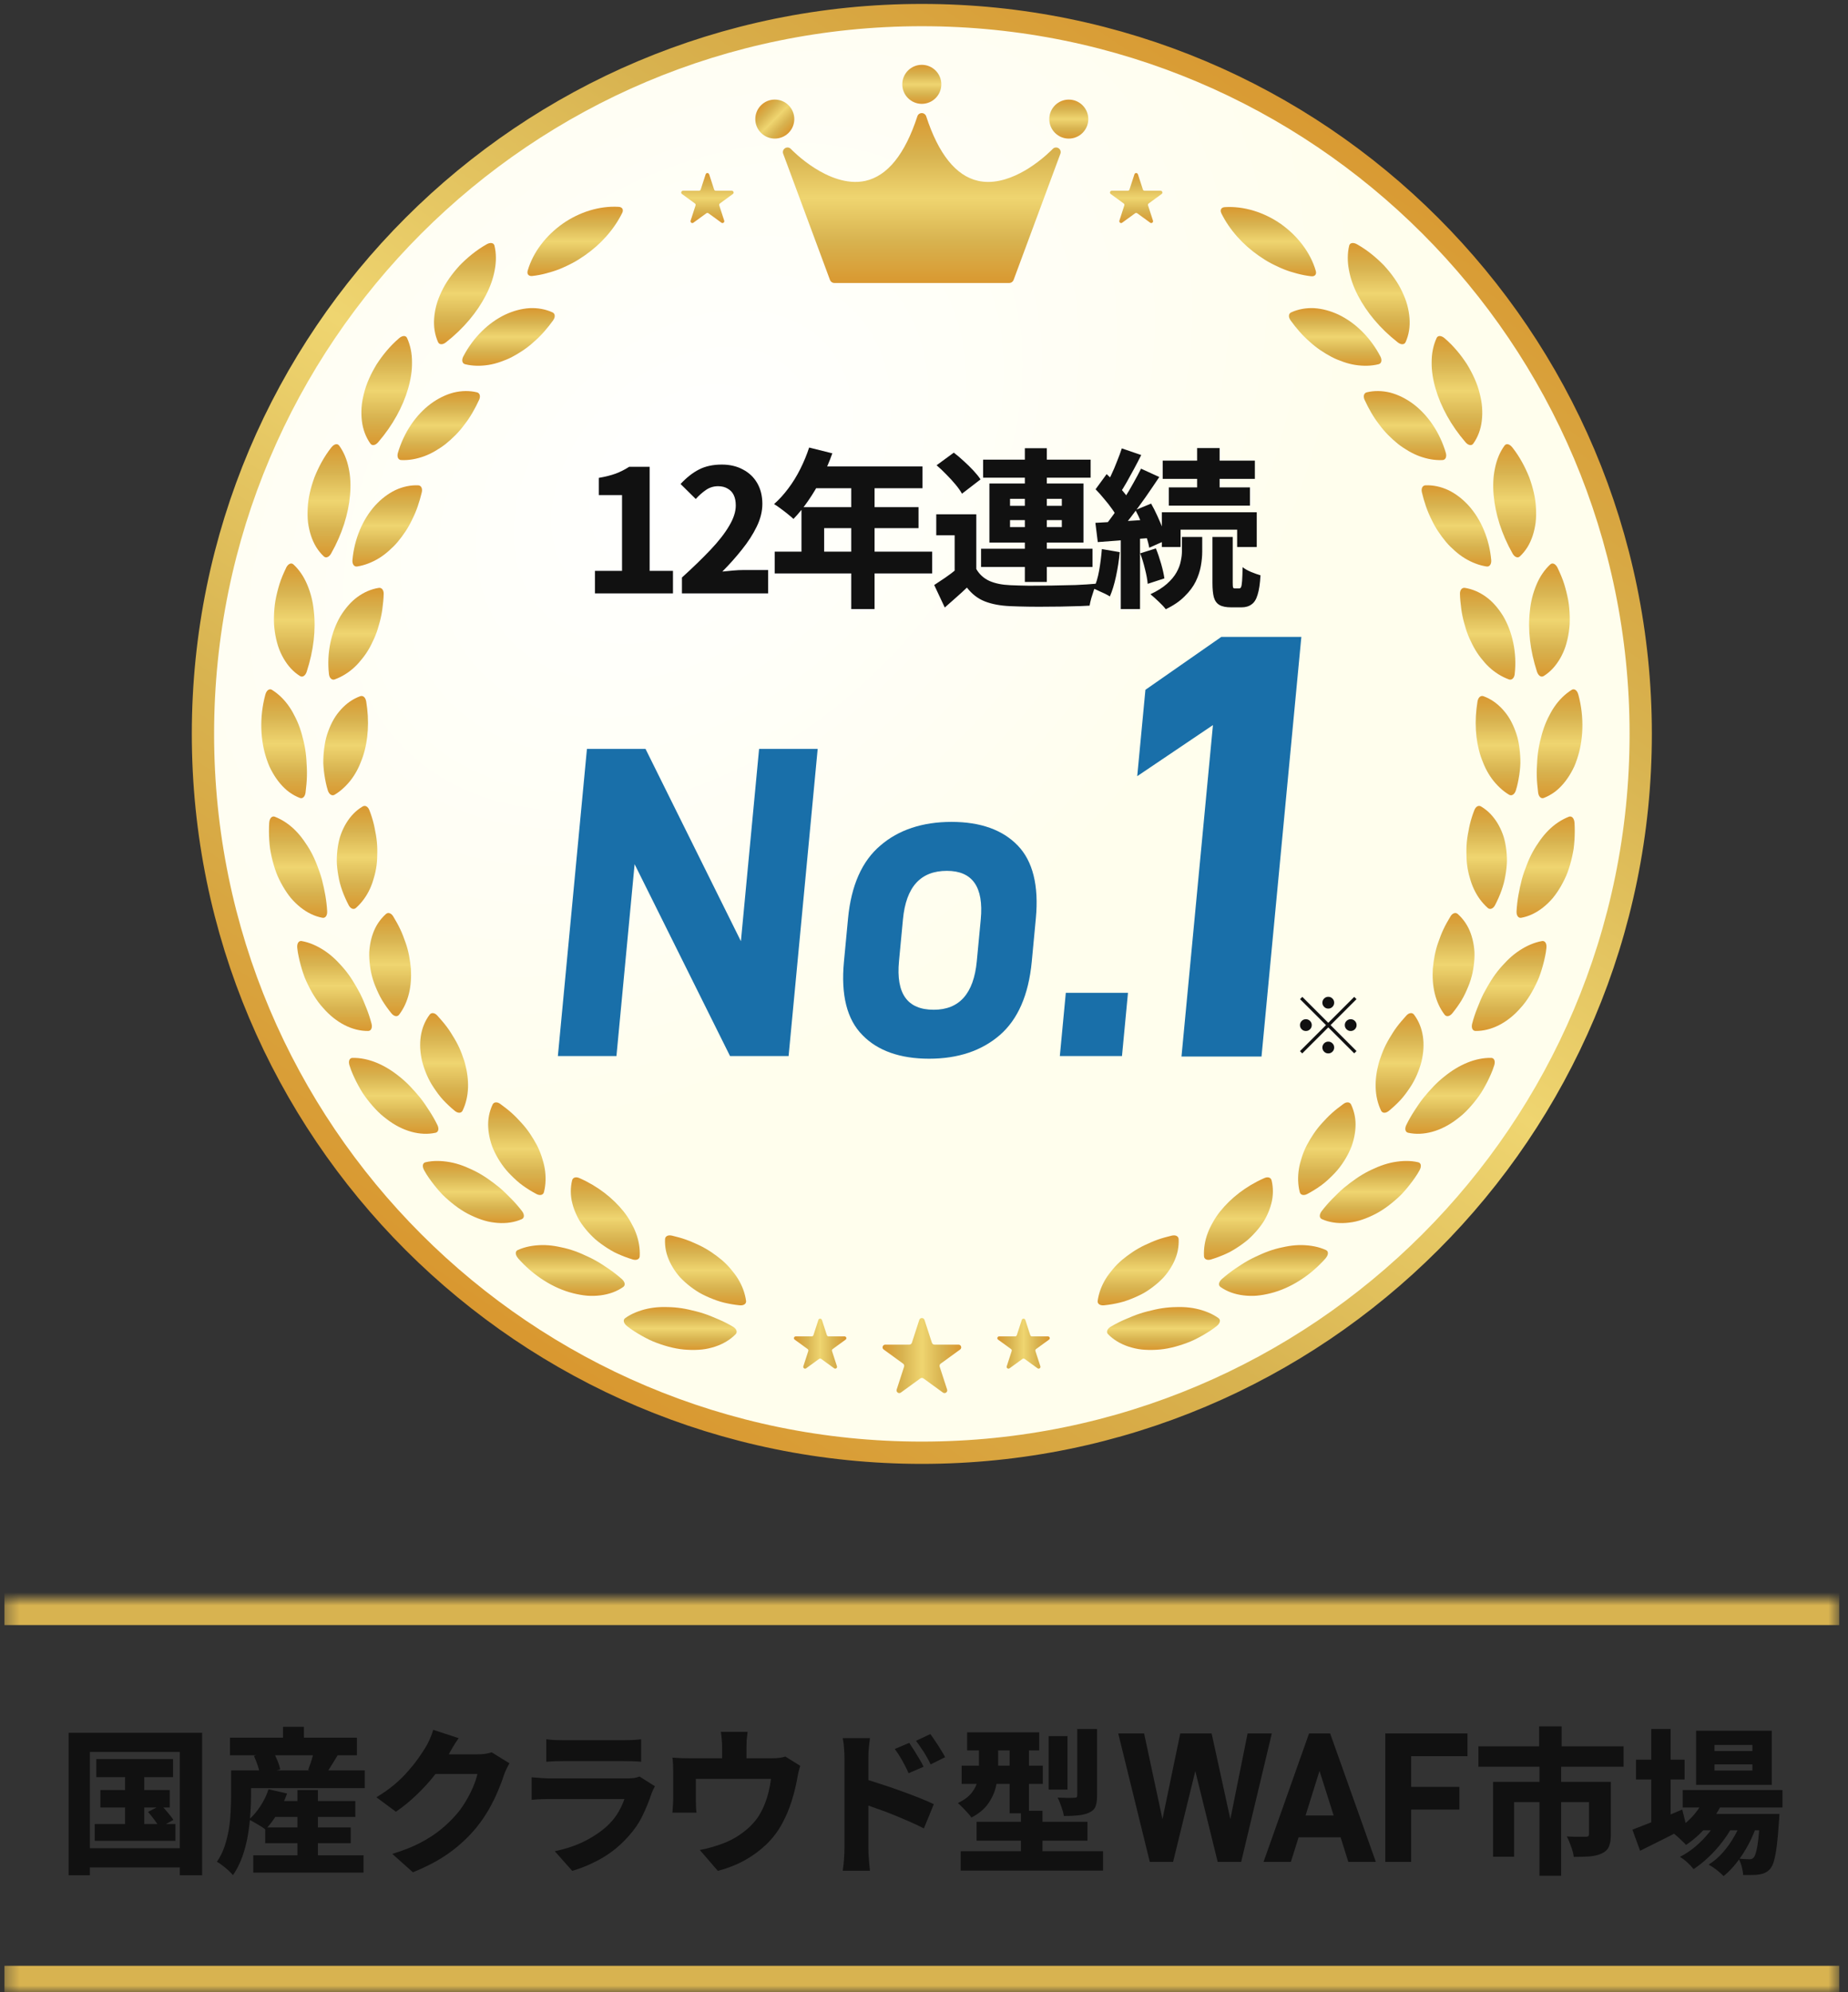 <svg width="141" height="152" viewBox="0 0 141 152" fill="none" xmlns="http://www.w3.org/2000/svg">
<rect x="0" y="0" width="141" height="152" fill="#333333" stroke="none"/>
<mask id="path-1-inside-1_6672_72600" fill="white">
<path d="M0.335 122H140.335V152H0.335V122Z"/>
</mask>
<path d="M0.335 122V124H140.335V122V120H0.335V122ZM140.335 152V150H0.335V152V154H140.335V152Z" fill="#D8B350" mask="url(#path-1-inside-1_6672_72600)"/>
<path d="M7.348 134.224H13.204V135.604H7.348V134.224ZM7.66 136.588H12.952V137.92H7.66V136.588ZM7.228 139.18H13.384V140.464H7.228V139.18ZM9.544 134.656H11.008V139.864H9.544V134.656ZM11.296 138.256L12.292 137.74C12.46 137.908 12.632 138.1 12.808 138.316C12.992 138.524 13.132 138.708 13.228 138.868L12.172 139.456C12.084 139.288 11.956 139.092 11.788 138.868C11.62 138.644 11.456 138.44 11.296 138.256ZM5.236 132.22H15.424V143.092H13.72V133.684H6.856V143.092H5.236V132.22ZM6.112 141.028H14.5V142.492H6.112V141.028ZM20.5 137.428H27.112V138.64H20.5V137.428ZM20.236 139.444H26.764V140.644H20.236V139.444ZM19.324 141.568H27.736V142.888H19.324V141.568ZM22.696 136.588H24.256V142.384H22.696V136.588ZM20.488 136.528L21.904 136.852C21.72 137.38 21.476 137.888 21.172 138.376C20.876 138.864 20.568 139.272 20.248 139.6C20.152 139.52 20.028 139.432 19.876 139.336C19.724 139.24 19.568 139.148 19.408 139.06C19.248 138.964 19.108 138.892 18.988 138.844C19.316 138.564 19.612 138.216 19.876 137.8C20.148 137.384 20.352 136.96 20.488 136.528ZM18.508 135.088H27.832V136.444H18.508V135.088ZM17.548 132.592H27.232V133.936H17.548V132.592ZM21.592 131.764H23.188V133.372H21.592V131.764ZM17.632 135.088H19.156V137.068C19.156 137.492 19.136 137.964 19.096 138.484C19.064 139.004 19 139.54 18.904 140.092C18.808 140.636 18.668 141.168 18.484 141.688C18.3 142.2 18.064 142.664 17.776 143.08C17.696 142.984 17.58 142.864 17.428 142.72C17.276 142.584 17.116 142.452 16.948 142.324C16.788 142.204 16.656 142.116 16.552 142.06C16.8 141.7 16.996 141.304 17.14 140.872C17.284 140.432 17.392 139.992 17.464 139.552C17.536 139.104 17.58 138.668 17.596 138.244C17.62 137.812 17.632 137.416 17.632 137.056V135.088ZM19.372 133.984L20.812 133.6C20.94 133.816 21.056 134.056 21.16 134.32C21.272 134.584 21.344 134.816 21.376 135.016L19.84 135.436C19.816 135.244 19.76 135.012 19.672 134.74C19.584 134.468 19.484 134.216 19.372 133.984ZM23.992 133.48L25.816 133.852C25.632 134.156 25.452 134.448 25.276 134.728C25.108 135 24.956 135.236 24.82 135.436L23.512 135.052C23.568 134.892 23.628 134.724 23.692 134.548C23.756 134.364 23.812 134.18 23.86 133.996C23.916 133.804 23.96 133.632 23.992 133.48ZM38.872 134.548C38.8 134.668 38.724 134.812 38.644 134.98C38.564 135.14 38.496 135.304 38.44 135.472C38.336 135.808 38.188 136.2 37.996 136.648C37.812 137.096 37.584 137.56 37.312 138.04C37.04 138.52 36.72 138.988 36.352 139.444C35.776 140.148 35.104 140.78 34.336 141.34C33.576 141.9 32.632 142.408 31.504 142.864L29.932 141.46C30.772 141.204 31.488 140.92 32.08 140.608C32.672 140.296 33.184 139.964 33.616 139.612C34.048 139.26 34.436 138.888 34.78 138.496C35.044 138.2 35.288 137.864 35.512 137.488C35.744 137.104 35.94 136.724 36.1 136.348C36.26 135.964 36.368 135.636 36.424 135.364H32.488L33.088 133.864C33.2 133.864 33.372 133.864 33.604 133.864C33.836 133.864 34.092 133.864 34.372 133.864C34.66 133.864 34.944 133.864 35.224 133.864C35.504 133.864 35.752 133.864 35.968 133.864C36.184 133.864 36.328 133.864 36.4 133.864C36.6 133.864 36.8 133.852 37 133.828C37.208 133.796 37.38 133.756 37.516 133.708L38.872 134.548ZM34.996 132.628C34.836 132.852 34.68 133.092 34.528 133.348C34.384 133.604 34.276 133.796 34.204 133.924C33.924 134.42 33.576 134.928 33.16 135.448C32.752 135.968 32.296 136.468 31.792 136.948C31.296 137.428 30.768 137.86 30.208 138.244L28.72 137.14C29.248 136.82 29.712 136.492 30.112 136.156C30.512 135.812 30.856 135.472 31.144 135.136C31.44 134.8 31.696 134.48 31.912 134.176C32.128 133.864 32.312 133.584 32.464 133.336C32.568 133.176 32.676 132.968 32.788 132.712C32.908 132.448 32.996 132.208 33.052 131.992L34.996 132.628ZM41.68 132.712C41.848 132.736 42.056 132.756 42.304 132.772C42.552 132.78 42.776 132.784 42.976 132.784C43.128 132.784 43.36 132.784 43.672 132.784C43.992 132.784 44.344 132.784 44.728 132.784C45.112 132.784 45.496 132.784 45.88 132.784C46.264 132.784 46.604 132.784 46.9 132.784C47.204 132.784 47.424 132.784 47.56 132.784C47.752 132.784 47.98 132.78 48.244 132.772C48.516 132.756 48.74 132.736 48.916 132.712V134.428C48.748 134.412 48.532 134.4 48.268 134.392C48.004 134.384 47.76 134.38 47.536 134.38C47.408 134.38 47.192 134.38 46.888 134.38C46.584 134.38 46.24 134.38 45.856 134.38C45.472 134.38 45.088 134.38 44.704 134.38C44.32 134.38 43.972 134.38 43.66 134.38C43.356 134.38 43.128 134.38 42.976 134.38C42.784 134.38 42.564 134.384 42.316 134.392C42.076 134.4 41.864 134.412 41.68 134.428V132.712ZM49.972 136.3C49.924 136.38 49.876 136.472 49.828 136.576C49.78 136.68 49.744 136.764 49.72 136.828C49.528 137.412 49.296 137.984 49.024 138.544C48.752 139.104 48.392 139.632 47.944 140.128C47.344 140.8 46.672 141.352 45.928 141.784C45.184 142.208 44.428 142.532 43.66 142.756L42.328 141.256C43.248 141.064 44.056 140.784 44.752 140.416C45.456 140.04 46.032 139.628 46.48 139.18C46.784 138.868 47.028 138.548 47.212 138.22C47.396 137.892 47.54 137.576 47.644 137.272C47.556 137.272 47.408 137.272 47.2 137.272C47 137.272 46.756 137.272 46.468 137.272C46.188 137.272 45.88 137.272 45.544 137.272C45.216 137.272 44.88 137.272 44.536 137.272C44.192 137.272 43.86 137.272 43.54 137.272C43.228 137.272 42.94 137.272 42.676 137.272C42.412 137.272 42.196 137.272 42.028 137.272C41.876 137.272 41.66 137.276 41.38 137.284C41.1 137.292 40.828 137.308 40.564 137.332V135.616C40.836 135.64 41.1 135.66 41.356 135.676C41.612 135.692 41.836 135.7 42.028 135.7C42.156 135.7 42.34 135.7 42.58 135.7C42.82 135.7 43.096 135.7 43.408 135.7C43.72 135.7 44.052 135.7 44.404 135.7C44.756 135.7 45.108 135.7 45.46 135.7C45.812 135.7 46.144 135.7 46.456 135.7C46.776 135.7 47.056 135.7 47.296 135.7C47.536 135.7 47.72 135.7 47.848 135.7C48.064 135.7 48.252 135.688 48.412 135.664C48.572 135.632 48.7 135.596 48.796 135.556L49.972 136.3ZM57.04 132.148C57.008 132.42 56.984 132.636 56.968 132.796C56.96 132.948 56.956 133.12 56.956 133.312C56.956 133.416 56.956 133.58 56.956 133.804C56.956 134.02 56.956 134.248 56.956 134.488C56.956 134.72 56.956 134.916 56.956 135.076H55.096C55.096 134.892 55.096 134.684 55.096 134.452C55.096 134.212 55.096 133.988 55.096 133.78C55.096 133.572 55.096 133.416 55.096 133.312C55.096 133.12 55.088 132.948 55.072 132.796C55.064 132.636 55.04 132.42 55 132.148H57.04ZM61.06 134.74C61.012 134.876 60.964 135.048 60.916 135.256C60.876 135.464 60.844 135.628 60.82 135.748C60.764 136.052 60.7 136.348 60.628 136.636C60.556 136.916 60.476 137.196 60.388 137.476C60.3 137.748 60.2 138.02 60.088 138.292C59.976 138.556 59.848 138.824 59.704 139.096C59.384 139.704 58.972 140.252 58.468 140.74C57.964 141.22 57.4 141.632 56.776 141.976C56.152 142.312 55.484 142.572 54.772 142.756L53.392 141.16C53.68 141.112 53.988 141.04 54.316 140.944C54.652 140.848 54.952 140.748 55.216 140.644C55.528 140.524 55.84 140.372 56.152 140.188C56.464 139.996 56.76 139.78 57.04 139.54C57.32 139.292 57.572 139.016 57.796 138.712C57.988 138.424 58.152 138.12 58.288 137.8C58.424 137.48 58.536 137.148 58.624 136.804C58.712 136.452 58.78 136.096 58.828 135.736H53.092C53.092 135.84 53.092 135.964 53.092 136.108C53.092 136.252 53.092 136.408 53.092 136.576C53.092 136.736 53.092 136.888 53.092 137.032C53.092 137.168 53.092 137.284 53.092 137.38C53.092 137.524 53.096 137.684 53.104 137.86C53.112 138.036 53.124 138.188 53.14 138.316H51.304C51.32 138.156 51.332 137.98 51.34 137.788C51.356 137.596 51.364 137.416 51.364 137.248C51.364 137.152 51.364 137.012 51.364 136.828C51.364 136.636 51.364 136.436 51.364 136.228C51.364 136.02 51.364 135.824 51.364 135.64C51.364 135.448 51.364 135.292 51.364 135.172C51.364 135.036 51.36 134.864 51.352 134.656C51.344 134.44 51.328 134.26 51.304 134.116C51.52 134.132 51.724 134.144 51.916 134.152C52.108 134.16 52.324 134.164 52.564 134.164H58.876C59.132 134.164 59.34 134.152 59.5 134.128C59.668 134.104 59.808 134.072 59.92 134.032L61.06 134.74ZM69.376 132.988C69.488 133.156 69.612 133.348 69.748 133.564C69.884 133.78 70.016 133.996 70.144 134.212C70.272 134.42 70.38 134.62 70.468 134.812L69.328 135.304C69.208 135.04 69.096 134.812 68.992 134.62C68.888 134.42 68.78 134.228 68.668 134.044C68.556 133.86 68.424 133.664 68.272 133.456L69.376 132.988ZM70.984 132.316C71.104 132.476 71.232 132.66 71.368 132.868C71.512 133.076 71.648 133.288 71.776 133.504C71.912 133.712 72.024 133.904 72.112 134.08L71.008 134.632C70.88 134.36 70.756 134.128 70.636 133.936C70.524 133.744 70.408 133.564 70.288 133.396C70.176 133.22 70.044 133.032 69.892 132.832L70.984 132.316ZM64.432 141.004C64.432 140.836 64.432 140.576 64.432 140.224C64.432 139.872 64.432 139.468 64.432 139.012C64.432 138.556 64.432 138.08 64.432 137.584C64.432 137.08 64.432 136.6 64.432 136.144C64.432 135.68 64.432 135.272 64.432 134.92C64.432 134.56 64.432 134.296 64.432 134.128C64.432 133.896 64.42 133.644 64.396 133.372C64.38 133.092 64.348 132.844 64.3 132.628H66.376C66.352 132.844 66.324 133.08 66.292 133.336C66.268 133.592 66.256 133.856 66.256 134.128C66.256 134.32 66.256 134.6 66.256 134.968C66.256 135.336 66.256 135.752 66.256 136.216C66.256 136.672 66.256 137.144 66.256 137.632C66.256 138.12 66.256 138.592 66.256 139.048C66.256 139.496 66.256 139.896 66.256 140.248C66.256 140.592 66.256 140.844 66.256 141.004C66.256 141.108 66.26 141.268 66.268 141.484C66.284 141.692 66.3 141.908 66.316 142.132C66.34 142.364 66.36 142.568 66.376 142.744H64.3C64.34 142.496 64.372 142.204 64.396 141.868C64.42 141.532 64.432 141.244 64.432 141.004ZM65.86 135.712C66.26 135.824 66.708 135.964 67.204 136.132C67.708 136.292 68.212 136.464 68.716 136.648C69.228 136.832 69.704 137.012 70.144 137.188C70.592 137.364 70.96 137.524 71.248 137.668L70.492 139.516C70.156 139.34 69.784 139.164 69.376 138.988C68.976 138.812 68.568 138.64 68.152 138.472C67.744 138.304 67.34 138.152 66.94 138.016C66.548 137.872 66.188 137.744 65.86 137.632V135.712ZM73.792 132.184H79.288V133.564H73.792V132.184ZM73.372 134.728H79.564V136.12H73.372V134.728ZM73.3 141.256H84.16V142.732H73.3V141.256ZM74.512 139.012H82.972V140.452H74.512V139.012ZM77.032 132.712H78.508V138.364H77.032V132.712ZM77.896 138.172H79.54V142.36H77.896V138.172ZM80.008 132.472H81.448V136.552H80.008V132.472ZM82.192 131.932H83.704V137.008C83.704 137.368 83.664 137.648 83.584 137.848C83.504 138.048 83.34 138.204 83.092 138.316C82.86 138.42 82.584 138.488 82.264 138.52C81.952 138.552 81.588 138.568 81.172 138.568C81.14 138.36 81.076 138.124 80.98 137.86C80.892 137.588 80.796 137.356 80.692 137.164C80.94 137.172 81.192 137.18 81.448 137.188C81.704 137.188 81.876 137.184 81.964 137.176C82.052 137.176 82.112 137.164 82.144 137.14C82.176 137.116 82.192 137.064 82.192 136.984V131.932ZM74.692 132.736H76.156V134.908C76.156 135.348 76.104 135.804 76 136.276C75.896 136.748 75.696 137.196 75.4 137.62C75.112 138.036 74.684 138.392 74.116 138.688C74.052 138.584 73.956 138.464 73.828 138.328C73.7 138.184 73.568 138.044 73.432 137.908C73.296 137.764 73.18 137.656 73.084 137.584C73.572 137.344 73.928 137.076 74.152 136.78C74.384 136.484 74.532 136.172 74.596 135.844C74.66 135.508 74.692 135.18 74.692 134.86V132.736ZM95.19 132.27H97.038L94.7 142.07H92.908L91.2 135.14L89.506 142.07H87.728L85.32 132.27H87.294L88.694 138.808L90.052 132.27H92.446L93.874 138.808L95.19 132.27ZM101.489 132.27L104.975 142.07H102.875L102.287 140.194H99.081L98.493 142.07H96.407L99.879 132.27H101.489ZM99.613 138.528H101.755L100.677 135.126L99.613 138.528ZM107.669 136.344H111.351V138.08H107.669V142.07H105.695V132.27H111.967V134.006H107.669V136.344ZM117.434 131.728H119.15V134.212H117.434V131.728ZM117.458 134.704H119.114V143.128H117.458V134.704ZM112.802 133.252H123.878V134.812H112.802V133.252ZM113.918 135.964H121.838V137.512H115.526V141.676H113.918V135.964ZM121.238 135.964H122.906V139.984C122.906 140.36 122.858 140.664 122.762 140.896C122.666 141.12 122.486 141.296 122.222 141.424C121.958 141.544 121.65 141.62 121.298 141.652C120.946 141.676 120.538 141.688 120.074 141.688C120.05 141.456 119.982 141.192 119.87 140.896C119.766 140.592 119.658 140.336 119.546 140.128C119.73 140.136 119.918 140.144 120.11 140.152C120.31 140.152 120.49 140.152 120.65 140.152C120.81 140.152 120.918 140.152 120.974 140.152C121.07 140.152 121.138 140.14 121.178 140.116C121.218 140.084 121.238 140.032 121.238 139.96V135.964ZM128.39 136.588H135.998V137.92H128.39V136.588ZM129.686 138.412H134.534V139.66H129.686V138.412ZM130.106 137.068L131.474 137.416C131.17 138.112 130.762 138.752 130.25 139.336C129.746 139.92 129.21 140.4 128.642 140.776C128.57 140.688 128.466 140.584 128.33 140.464C128.202 140.336 128.07 140.212 127.934 140.092C127.798 139.972 127.678 139.88 127.574 139.816C128.134 139.512 128.638 139.124 129.086 138.652C129.534 138.172 129.874 137.644 130.106 137.068ZM134.294 138.412H135.77C135.77 138.412 135.766 138.48 135.758 138.616C135.758 138.752 135.75 138.864 135.734 138.952C135.686 139.72 135.63 140.352 135.566 140.848C135.502 141.344 135.43 141.728 135.35 142C135.27 142.272 135.174 142.472 135.062 142.6C134.934 142.744 134.802 142.844 134.666 142.9C134.53 142.964 134.382 143.008 134.222 143.032C134.086 143.056 133.91 143.068 133.694 143.068C133.486 143.076 133.254 143.076 132.998 143.068C132.99 142.876 132.954 142.66 132.89 142.42C132.826 142.188 132.746 141.988 132.65 141.82C132.826 141.836 132.982 141.848 133.118 141.856C133.262 141.864 133.374 141.868 133.454 141.868C133.534 141.868 133.602 141.86 133.658 141.844C133.714 141.82 133.766 141.78 133.814 141.724C133.878 141.652 133.938 141.504 133.994 141.28C134.058 141.056 134.114 140.732 134.162 140.308C134.21 139.876 134.254 139.316 134.294 138.628V138.412ZM130.814 134.632V135.1H133.706V134.632H130.814ZM130.814 133.144V133.612H133.706V133.144H130.814ZM129.41 132.064H135.182V136.192H129.41V132.064ZM124.826 134.272H128.534V135.784H124.826V134.272ZM125.99 131.932H127.466V139.42H125.99V131.932ZM124.55 139.612C124.862 139.492 125.222 139.352 125.63 139.192C126.046 139.032 126.486 138.856 126.95 138.664C127.422 138.464 127.89 138.268 128.354 138.076L128.69 139.432C128.09 139.744 127.478 140.056 126.854 140.368C126.238 140.68 125.666 140.964 125.138 141.22L124.55 139.612ZM132.974 138.676L134.042 139.252C133.89 139.724 133.682 140.212 133.418 140.716C133.154 141.212 132.858 141.672 132.53 142.096C132.202 142.52 131.862 142.872 131.51 143.152C131.366 143.008 131.19 142.852 130.982 142.684C130.774 142.524 130.57 142.388 130.37 142.276C130.762 142.036 131.126 141.724 131.462 141.34C131.806 140.948 132.106 140.52 132.362 140.056C132.626 139.592 132.83 139.132 132.974 138.676ZM131.162 138.676L132.206 139.3C132.006 139.7 131.742 140.112 131.414 140.536C131.094 140.96 130.742 141.352 130.358 141.712C129.974 142.072 129.594 142.376 129.218 142.624C129.09 142.456 128.93 142.284 128.738 142.108C128.554 141.94 128.366 141.8 128.174 141.688C128.574 141.488 128.966 141.228 129.35 140.908C129.734 140.58 130.082 140.224 130.394 139.84C130.714 139.448 130.97 139.06 131.162 138.676Z" fill="#111111"/>
<path d="M70.335 1.15C100.628 1.15 125.185 25.707 125.185 56C125.185 86.293 100.628 110.85 70.335 110.85C40.042 110.85 15.485 86.293 15.485 56C15.485 25.707 40.042 1.15 70.335 1.15Z" fill="url(#paint0_radial_6672_72600)" stroke="url(#paint1_linear_6672_72600)" stroke-width="1.7"/>
<path d="M60.169 80.58H55.7L48.42 65.941L47.034 80.58H42.565L44.783 57.144H49.252L56.53 71.817L57.918 57.144H62.388L60.169 80.58ZM65.806 78.984C64.622 77.795 64.151 75.927 64.392 73.379L64.704 70.085C64.942 67.571 65.767 65.703 67.176 64.514C68.551 63.325 70.383 62.714 72.6 62.714C74.818 62.714 76.5 63.325 77.65 64.514C78.8 65.703 79.271 67.571 79.033 70.085L78.722 73.379C78.481 75.927 77.655 77.795 76.281 78.984C74.906 80.173 73.108 80.784 70.89 80.784C68.672 80.784 66.956 80.173 65.806 78.984ZM74.831 70.153C75.065 67.673 74.192 66.45 72.247 66.45C70.234 66.45 69.129 67.673 68.894 70.153L68.592 73.346C68.357 75.825 69.231 77.048 71.244 77.048C73.189 77.048 74.294 75.825 74.528 73.346L74.831 70.153ZM86.063 75.757L85.606 80.58H80.864L81.32 75.757H86.063Z" fill="#196FA9"/>
<path d="M86.769 59.225L87.394 52.635L93.185 48.598H99.291L96.252 80.618H90.146L92.546 55.327L86.769 59.225Z" fill="#196FA9"/>
<path d="M45.393 45.277V43.561H47.46V37.776H45.692V36.463C46.194 36.377 46.623 36.268 46.979 36.138C47.343 36 47.685 35.826 48.006 35.618H49.566V43.561H51.347V45.277H45.393ZM52.031 45.277V44.068C52.872 43.306 53.6 42.599 54.215 41.949C54.83 41.299 55.303 40.693 55.632 40.129C55.97 39.566 56.139 39.046 56.139 38.569C56.139 38.257 56.087 37.993 55.983 37.776C55.879 37.56 55.723 37.395 55.515 37.282C55.316 37.161 55.073 37.1 54.787 37.1C54.449 37.1 54.141 37.196 53.864 37.386C53.587 37.577 53.327 37.807 53.084 38.075L51.927 36.931C52.386 36.437 52.854 36.069 53.331 35.826C53.816 35.575 54.397 35.449 55.073 35.449C55.688 35.449 56.226 35.575 56.685 35.826C57.153 36.069 57.517 36.416 57.777 36.866C58.037 37.317 58.167 37.846 58.167 38.452C58.167 39.016 58.024 39.592 57.738 40.181C57.452 40.771 57.075 41.356 56.607 41.936C56.148 42.517 55.649 43.076 55.112 43.613C55.355 43.587 55.623 43.561 55.918 43.535C56.213 43.509 56.468 43.496 56.685 43.496H58.609V45.277H52.031ZM61.737 34.149L63.505 34.591C63.28 35.233 63.007 35.865 62.686 36.489C62.374 37.105 62.032 37.681 61.659 38.218C61.295 38.747 60.922 39.206 60.541 39.596C60.428 39.492 60.281 39.367 60.099 39.219C59.917 39.072 59.731 38.929 59.54 38.79C59.358 38.652 59.198 38.543 59.059 38.465C59.441 38.127 59.8 37.733 60.138 37.282C60.485 36.823 60.792 36.325 61.061 35.787C61.33 35.25 61.555 34.704 61.737 34.149ZM62.153 35.592H70.382V37.256H61.321L62.153 35.592ZM61.152 38.699H70.083V40.298H62.881V42.937H61.152V38.699ZM59.111 42.092H71.123V43.756H59.111V42.092ZM64.948 36.45H66.729V46.473H64.948V36.45ZM74.49 39.245V44.094H72.839V40.844H71.435V39.245H74.49ZM74.49 43.418C74.724 43.826 75.058 44.129 75.491 44.328C75.924 44.519 76.457 44.627 77.09 44.653C77.489 44.671 77.966 44.684 78.52 44.692C79.075 44.692 79.656 44.688 80.262 44.679C80.877 44.671 81.48 44.658 82.069 44.64C82.667 44.614 83.2 44.58 83.668 44.536C83.599 44.666 83.529 44.831 83.46 45.03C83.391 45.23 83.326 45.433 83.265 45.641C83.204 45.858 83.161 46.049 83.135 46.213C82.719 46.239 82.247 46.257 81.718 46.265C81.189 46.283 80.644 46.291 80.08 46.291C79.525 46.3 78.984 46.3 78.455 46.291C77.935 46.283 77.476 46.27 77.077 46.252C76.314 46.218 75.669 46.096 75.14 45.888C74.612 45.68 74.156 45.329 73.775 44.835C73.524 45.078 73.26 45.321 72.982 45.563C72.705 45.815 72.406 46.079 72.085 46.356L71.279 44.64C71.548 44.467 71.834 44.276 72.137 44.068C72.441 43.86 72.727 43.644 72.995 43.418H74.49ZM71.461 35.501L72.774 34.539C73.025 34.73 73.281 34.947 73.541 35.189C73.801 35.423 74.044 35.662 74.269 35.904C74.495 36.147 74.677 36.372 74.815 36.58L73.398 37.672C73.285 37.464 73.121 37.23 72.904 36.97C72.688 36.71 72.454 36.455 72.202 36.203C71.951 35.943 71.704 35.709 71.461 35.501ZM75.01 35.072H83.213V36.45H75.01V35.072ZM74.854 41.871H83.356V43.262H74.854V41.871ZM78.195 34.201H79.872V44.406H78.195V34.201ZM77.064 39.687V40.22H81.016V39.687H77.064ZM77.064 38.062V38.595H81.016V38.062H77.064ZM75.491 36.892H82.667V41.403H75.491V36.892ZM91.338 34.188H93.054V37.867H91.338V34.188ZM88.712 35.15H95.745V36.541H88.712V35.15ZM89.18 37.191H95.368V38.582H89.18V37.191ZM88.647 39.089H95.888V41.741H94.393V40.415H90.077V41.741H88.647V39.089ZM92.508 40.974H94.055V44.458C94.055 44.658 94.064 44.783 94.081 44.835C94.107 44.879 94.155 44.9 94.224 44.9C94.242 44.9 94.272 44.9 94.315 44.9C94.367 44.9 94.415 44.9 94.458 44.9C94.501 44.9 94.532 44.9 94.549 44.9C94.61 44.9 94.657 44.866 94.692 44.796C94.727 44.718 94.753 44.562 94.77 44.328C94.787 44.094 94.8 43.743 94.809 43.275C94.957 43.397 95.169 43.518 95.446 43.639C95.724 43.752 95.966 43.839 96.174 43.899C96.139 44.532 96.066 45.026 95.953 45.381C95.849 45.737 95.693 45.984 95.485 46.122C95.286 46.27 95.03 46.343 94.718 46.343C94.666 46.343 94.606 46.343 94.536 46.343C94.467 46.343 94.397 46.343 94.328 46.343C94.259 46.343 94.189 46.343 94.12 46.343C94.051 46.343 93.995 46.343 93.951 46.343C93.552 46.343 93.249 46.283 93.041 46.161C92.833 46.04 92.69 45.841 92.612 45.563C92.543 45.295 92.508 44.931 92.508 44.471V40.974ZM90.181 40.974H91.728V42.092C91.728 42.43 91.694 42.794 91.624 43.184C91.555 43.574 91.425 43.969 91.234 44.367C91.043 44.757 90.762 45.134 90.389 45.498C90.025 45.871 89.544 46.2 88.946 46.486C88.816 46.313 88.634 46.118 88.4 45.901C88.175 45.685 87.967 45.498 87.776 45.342C88.296 45.1 88.716 44.835 89.037 44.549C89.358 44.263 89.6 43.973 89.765 43.678C89.93 43.384 90.038 43.098 90.09 42.82C90.151 42.543 90.181 42.287 90.181 42.053V40.974ZM85.592 34.214L87.074 34.721C86.901 35.068 86.719 35.419 86.528 35.774C86.338 36.121 86.151 36.459 85.969 36.788C85.787 37.109 85.614 37.391 85.449 37.633L84.305 37.165C84.461 36.905 84.617 36.606 84.773 36.268C84.938 35.922 85.09 35.566 85.228 35.202C85.376 34.838 85.497 34.509 85.592 34.214ZM87.061 35.761L88.452 36.398C88.123 36.892 87.772 37.408 87.399 37.945C87.026 38.474 86.65 38.985 86.268 39.479C85.895 39.973 85.544 40.407 85.215 40.779L84.227 40.22C84.47 39.926 84.721 39.596 84.981 39.232C85.241 38.86 85.497 38.474 85.748 38.075C86.008 37.677 86.246 37.278 86.463 36.879C86.689 36.481 86.888 36.108 87.061 35.761ZM83.59 37.334L84.435 36.177C84.652 36.377 84.877 36.598 85.111 36.84C85.345 37.083 85.558 37.326 85.748 37.568C85.948 37.802 86.095 38.023 86.19 38.231L85.267 39.557C85.18 39.341 85.042 39.102 84.851 38.842C84.669 38.582 84.466 38.322 84.24 38.062C84.023 37.794 83.807 37.551 83.59 37.334ZM86.632 38.92L87.828 38.426C87.993 38.712 88.153 39.029 88.309 39.375C88.465 39.713 88.604 40.043 88.725 40.363C88.847 40.675 88.929 40.961 88.972 41.221L87.685 41.793C87.642 41.533 87.564 41.239 87.451 40.909C87.347 40.58 87.226 40.242 87.087 39.895C86.948 39.549 86.797 39.224 86.632 38.92ZM83.577 39.895C84.158 39.861 84.847 39.822 85.644 39.778C86.442 39.726 87.248 39.674 88.062 39.622L88.088 41.026C87.334 41.078 86.576 41.139 85.813 41.208C85.05 41.269 84.366 41.321 83.759 41.364L83.577 39.895ZM86.996 42.222L88.192 41.845C88.34 42.209 88.474 42.604 88.595 43.028C88.716 43.453 88.799 43.821 88.842 44.133L87.568 44.549C87.542 44.229 87.473 43.852 87.36 43.418C87.256 42.985 87.135 42.586 86.996 42.222ZM84.071 41.897L85.436 42.131C85.376 42.755 85.28 43.371 85.15 43.977C85.02 44.584 84.864 45.095 84.682 45.511C84.587 45.451 84.461 45.381 84.305 45.303C84.158 45.234 84.006 45.165 83.85 45.095C83.694 45.017 83.56 44.957 83.447 44.913C83.629 44.532 83.768 44.073 83.863 43.535C83.959 42.989 84.028 42.443 84.071 41.897ZM85.514 40.675H86.983V46.473H85.514V40.675Z" fill="#111111"/>
<path d="M101.346 76.96C101.222 76.96 101.116 76.916 101.028 76.828C100.94 76.74 100.896 76.634 100.896 76.51C100.896 76.386 100.94 76.28 101.028 76.192C101.116 76.104 101.222 76.06 101.346 76.06C101.47 76.06 101.576 76.104 101.664 76.192C101.752 76.28 101.796 76.386 101.796 76.51C101.796 76.634 101.752 76.74 101.664 76.828C101.576 76.916 101.47 76.96 101.346 76.96ZM101.346 78.046L103.326 76.066L103.5 76.24L101.52 78.22L103.5 80.2L103.326 80.374L101.346 78.394L99.36 80.38L99.186 80.206L101.172 78.22L99.192 76.24L99.366 76.066L101.346 78.046ZM100.086 78.22C100.086 78.344 100.042 78.45 99.954 78.538C99.866 78.626 99.76 78.67 99.636 78.67C99.512 78.67 99.406 78.626 99.318 78.538C99.23 78.45 99.186 78.344 99.186 78.22C99.186 78.096 99.23 77.99 99.318 77.902C99.406 77.814 99.512 77.77 99.636 77.77C99.76 77.77 99.866 77.814 99.954 77.902C100.042 77.99 100.086 78.096 100.086 78.22ZM102.606 78.22C102.606 78.096 102.65 77.99 102.738 77.902C102.826 77.814 102.932 77.77 103.056 77.77C103.18 77.77 103.286 77.814 103.374 77.902C103.462 77.99 103.506 78.096 103.506 78.22C103.506 78.344 103.462 78.45 103.374 78.538C103.286 78.626 103.18 78.67 103.056 78.67C102.932 78.67 102.826 78.626 102.738 78.538C102.65 78.45 102.606 78.344 102.606 78.22ZM101.346 79.48C101.47 79.48 101.576 79.524 101.664 79.612C101.752 79.7 101.796 79.806 101.796 79.93C101.796 80.054 101.752 80.16 101.664 80.248C101.576 80.336 101.47 80.38 101.346 80.38C101.222 80.38 101.116 80.336 101.028 80.248C100.94 80.16 100.896 80.054 100.896 79.93C100.896 79.806 100.94 79.7 101.028 79.612C101.116 79.524 101.222 79.48 101.346 79.48Z" fill="#111111"/>
<path d="M47.21 15.784C45.755 15.694 44.206 16.177 42.933 17.069C41.666 17.967 40.668 19.241 40.263 20.649C40.184 20.914 40.335 21.088 40.608 21.059C40.97 21.019 41.326 20.952 41.674 20.858C42.025 20.766 42.375 20.66 42.71 20.524C42.878 20.456 43.044 20.383 43.207 20.303C43.371 20.227 43.537 20.147 43.697 20.061C44.019 19.892 44.324 19.692 44.623 19.485C45.817 18.651 46.828 17.55 47.474 16.249C47.595 16 47.484 15.799 47.208 15.784H47.21Z" fill="url(#paint2_linear_6672_72600)"/>
<path d="M37.115 18.649C36.328 19.096 35.645 19.666 35.058 20.271C34.49 20.897 34.012 21.556 33.693 22.245C33.53 22.587 33.394 22.926 33.301 23.268C33.21 23.612 33.15 23.949 33.127 24.276C33.074 24.928 33.177 25.553 33.424 26.106C33.519 26.315 33.781 26.318 34.032 26.116C35.372 25.066 36.403 23.824 37.063 22.541C37.397 21.904 37.631 21.251 37.746 20.607C37.869 19.971 37.87 19.338 37.727 18.744C37.673 18.518 37.41 18.477 37.115 18.649Z" fill="url(#paint3_linear_6672_72600)"/>
<path d="M42.219 24.424C41.769 25.047 41.284 25.611 40.744 26.073C40.225 26.554 39.645 26.931 39.068 27.238C38.777 27.389 38.473 27.511 38.176 27.613C37.879 27.718 37.578 27.796 37.275 27.844C36.665 27.939 36.066 27.934 35.486 27.791C35.267 27.736 35.204 27.487 35.345 27.207C36.102 25.747 37.276 24.618 38.523 24.019C39.151 23.722 39.791 23.551 40.406 23.514C41.028 23.486 41.621 23.591 42.156 23.836C42.358 23.929 42.383 24.183 42.215 24.422L42.219 24.424Z" fill="url(#paint4_linear_6672_72600)"/>
<path d="M30.437 25.819C29.751 26.408 29.19 27.099 28.732 27.808C28.294 28.532 27.955 29.27 27.774 30.009C27.681 30.378 27.611 30.733 27.588 31.088C27.565 31.442 27.572 31.786 27.611 32.111C27.686 32.76 27.909 33.355 28.259 33.848C28.392 34.035 28.649 33.987 28.857 33.74C29.967 32.45 30.738 31.032 31.139 29.646C31.34 28.955 31.448 28.271 31.435 27.615C31.435 26.968 31.312 26.348 31.058 25.792C30.962 25.581 30.696 25.591 30.439 25.817L30.437 25.819Z" fill="url(#paint5_linear_6672_72600)"/>
<path d="M36.561 30.499C36.239 31.198 35.874 31.843 35.434 32.401C35.015 32.974 34.521 33.456 34.014 33.867C33.759 34.072 33.483 34.248 33.212 34.409C32.942 34.568 32.661 34.703 32.372 34.81C31.793 35.021 31.203 35.133 30.609 35.104C30.383 35.094 30.274 34.86 30.358 34.558C30.818 32.979 31.75 31.644 32.859 30.816C33.415 30.402 34.014 30.112 34.607 29.957C35.213 29.811 35.814 29.798 36.388 29.936C36.606 29.987 36.679 30.231 36.561 30.499Z" fill="url(#paint6_linear_6672_72600)"/>
<path d="M25.275 34.148C24.715 34.86 24.302 35.647 23.988 36.432C23.701 37.227 23.51 38.019 23.479 38.78C23.459 39.158 23.462 39.523 23.505 39.875C23.552 40.227 23.626 40.563 23.729 40.875C23.832 41.187 23.962 41.476 24.124 41.742C24.29 42.007 24.483 42.245 24.702 42.452C24.87 42.61 25.112 42.512 25.267 42.23C26.105 40.749 26.585 39.206 26.708 37.767C26.772 37.05 26.743 36.359 26.603 35.718C26.475 35.084 26.238 34.498 25.879 34.003C25.743 33.816 25.484 33.875 25.277 34.149L25.275 34.148Z" fill="url(#paint7_linear_6672_72600)"/>
<path d="M32.186 37.55C32.007 38.297 31.774 39.003 31.45 39.634C31.155 40.276 30.76 40.844 30.345 41.347C30.134 41.598 29.9 41.825 29.662 42.034C29.428 42.243 29.179 42.431 28.918 42.592C28.658 42.753 28.382 42.888 28.103 42.994C27.828 43.102 27.54 43.18 27.245 43.225C27.021 43.258 26.868 43.05 26.891 42.738C27.034 41.101 27.69 39.609 28.615 38.581C29.081 38.068 29.611 37.666 30.164 37.399C30.73 37.137 31.317 37.009 31.905 37.032C32.129 37.04 32.247 37.266 32.184 37.55H32.186Z" fill="url(#paint8_linear_6672_72600)"/>
<path d="M21.831 43.329C21.636 43.736 21.455 44.147 21.326 44.566C21.196 44.984 21.093 45.406 21.017 45.821C20.944 46.237 20.916 46.653 20.904 47.053C20.899 47.254 20.902 47.451 20.911 47.647C20.922 47.841 20.946 48.034 20.972 48.221C21.027 48.597 21.108 48.955 21.215 49.291C21.319 49.626 21.467 49.941 21.628 50.227C21.959 50.8 22.369 51.261 22.888 51.583C23.086 51.706 23.297 51.562 23.401 51.255C23.927 49.638 24.113 48.034 23.939 46.598C23.873 45.884 23.692 45.208 23.439 44.61C23.189 44.013 22.84 43.485 22.39 43.07C22.219 42.912 21.978 43.022 21.827 43.33L21.831 43.329Z" fill="url(#paint9_linear_6672_72600)"/>
<path d="M29.274 45.312C29.269 45.698 29.224 46.071 29.178 46.436C29.131 46.803 29.06 47.157 28.964 47.499C28.871 47.841 28.773 48.175 28.643 48.49C28.58 48.648 28.511 48.802 28.436 48.953C28.364 49.104 28.293 49.252 28.213 49.397C28.056 49.684 27.878 49.953 27.68 50.203C27.483 50.454 27.285 50.687 27.06 50.896C26.616 51.314 26.092 51.64 25.539 51.842C25.328 51.919 25.13 51.744 25.099 51.434C24.913 49.798 25.28 48.211 25.974 47.019C26.341 46.426 26.764 45.925 27.265 45.558C27.767 45.191 28.318 44.949 28.899 44.858C29.12 44.823 29.281 45.02 29.274 45.312Z" fill="url(#paint10_linear_6672_72600)"/>
<path d="M20.246 53.002C19.773 54.747 19.866 56.537 20.355 57.956C20.417 58.134 20.478 58.307 20.553 58.474C20.629 58.641 20.712 58.802 20.8 58.956C20.975 59.263 21.169 59.545 21.381 59.794C21.594 60.043 21.821 60.263 22.07 60.445C22.325 60.628 22.593 60.776 22.876 60.885C23.09 60.968 23.277 60.787 23.314 60.467C23.364 60.045 23.409 59.628 23.417 59.218C23.422 59.014 23.42 58.812 23.412 58.611C23.402 58.41 23.39 58.212 23.38 58.015C23.355 57.623 23.306 57.239 23.231 56.869C23.194 56.683 23.151 56.502 23.103 56.323C23.058 56.144 23.014 55.969 22.959 55.797C22.852 55.453 22.723 55.124 22.573 54.815C22.421 54.505 22.268 54.214 22.082 53.945C21.718 53.407 21.262 52.958 20.75 52.639C20.558 52.517 20.329 52.672 20.247 53.004L20.246 53.002Z" fill="url(#paint11_linear_6672_72600)"/>
<path d="M27.936 53.498C28.19 55.017 28.102 56.467 27.688 57.725C27.637 57.881 27.574 58.036 27.514 58.185C27.456 58.334 27.393 58.481 27.323 58.622C27.184 58.906 27.024 59.173 26.842 59.422C26.661 59.671 26.455 59.898 26.236 60.104C26.021 60.309 25.786 60.489 25.53 60.641C25.336 60.757 25.115 60.621 25.017 60.324C24.892 59.932 24.816 59.533 24.755 59.14C24.725 58.942 24.703 58.746 24.687 58.55C24.668 58.356 24.662 58.162 24.67 57.969C24.68 57.586 24.715 57.211 24.773 56.85C24.803 56.669 24.838 56.493 24.879 56.321C24.924 56.148 24.979 55.98 25.037 55.818C25.155 55.49 25.294 55.183 25.455 54.901C25.613 54.619 25.812 54.362 26.018 54.132C26.438 53.674 26.918 53.329 27.481 53.126C27.697 53.05 27.879 53.211 27.934 53.5L27.936 53.498Z" fill="url(#paint12_linear_6672_72600)"/>
<path d="M20.54 62.773C20.514 63.221 20.515 63.668 20.544 64.105C20.559 64.324 20.577 64.54 20.605 64.754C20.64 64.966 20.68 65.175 20.726 65.381C20.819 65.793 20.936 66.19 21.073 66.567C21.211 66.944 21.394 67.296 21.58 67.624C21.769 67.953 21.977 68.255 22.197 68.526C22.426 68.796 22.677 69.034 22.934 69.24C23.453 69.65 24.012 69.922 24.603 70.03C24.829 70.07 24.977 69.857 24.962 69.534C24.917 68.682 24.756 67.875 24.561 67.111C24.46 66.731 24.327 66.366 24.19 66.016C24.057 65.664 23.904 65.327 23.731 65.01C23.562 64.692 23.36 64.395 23.167 64.118C22.969 63.841 22.755 63.585 22.524 63.354C22.066 62.894 21.528 62.539 20.97 62.32C20.758 62.237 20.564 62.431 20.542 62.772L20.54 62.773Z" fill="url(#paint13_linear_6672_72600)"/>
<path d="M28.184 61.823C28.325 62.183 28.438 62.545 28.524 62.904C28.567 63.083 28.602 63.263 28.632 63.442C28.669 63.62 28.7 63.795 28.723 63.971C28.771 64.323 28.791 64.672 28.787 65.014C28.783 65.356 28.776 65.688 28.732 66.014C28.69 66.339 28.624 66.656 28.532 66.963C28.448 67.267 28.348 67.558 28.219 67.835C27.961 68.388 27.604 68.884 27.156 69.281C26.988 69.432 26.743 69.342 26.602 69.065C26.223 68.338 25.938 67.579 25.816 66.822C25.75 66.445 25.703 66.072 25.697 65.707C25.697 65.34 25.722 64.983 25.773 64.641C25.828 64.299 25.893 63.973 26.011 63.663C26.123 63.354 26.261 63.065 26.422 62.801C26.748 62.271 27.151 61.845 27.669 61.538C27.865 61.421 28.078 61.546 28.182 61.82L28.184 61.823Z" fill="url(#paint14_linear_6672_72600)"/>
<path d="M22.681 72.334C22.703 72.559 22.741 72.782 22.788 72.999C22.832 73.217 22.886 73.433 22.944 73.645C23.002 73.858 23.065 74.065 23.135 74.271C23.203 74.477 23.279 74.676 23.369 74.867C23.722 75.638 24.133 76.34 24.649 76.903C25.64 78.051 26.903 78.684 28.092 78.666C28.32 78.662 28.427 78.42 28.346 78.106C28.238 77.693 28.105 77.296 27.953 76.918C27.805 76.536 27.652 76.162 27.473 75.812C27.104 75.115 26.712 74.465 26.244 73.914C26.128 73.775 26.005 73.644 25.886 73.516C25.768 73.386 25.647 73.263 25.522 73.147C25.273 72.913 25.009 72.706 24.737 72.525C24.184 72.166 23.616 71.912 23.017 71.807C22.789 71.767 22.645 71.993 22.681 72.335V72.334Z" fill="url(#paint15_linear_6672_72600)"/>
<path d="M30 69.921C30.098 70.088 30.193 70.253 30.286 70.414C30.377 70.578 30.463 70.744 30.541 70.912C30.619 71.078 30.691 71.247 30.756 71.415C30.817 71.584 30.878 71.752 30.94 71.918C31.179 72.582 31.287 73.266 31.35 73.914C31.43 75.224 31.182 76.46 30.452 77.424C30.314 77.606 30.063 77.563 29.866 77.322C29.607 77.005 29.371 76.673 29.162 76.334C28.958 75.992 28.795 75.635 28.65 75.282C28.353 74.576 28.219 73.841 28.179 73.153C28.171 72.981 28.166 72.813 28.174 72.644C28.184 72.474 28.202 72.308 28.227 72.147C28.277 71.823 28.353 71.515 28.458 71.226C28.66 70.65 29.004 70.142 29.444 69.745C29.612 69.594 29.851 69.672 30 69.922V69.921Z" fill="url(#paint16_linear_6672_72600)"/>
<path d="M26.669 81.304C26.802 81.739 26.99 82.144 27.186 82.538C27.388 82.928 27.596 83.31 27.846 83.652C28.095 83.996 28.359 84.316 28.633 84.61C28.773 84.756 28.909 84.899 29.057 85.028C29.204 85.158 29.355 85.279 29.507 85.393C30.707 86.322 32.07 86.69 33.232 86.434C33.455 86.385 33.513 86.127 33.37 85.837C33.182 85.453 32.973 85.091 32.749 84.749C32.528 84.404 32.304 84.069 32.057 83.761C31.555 83.152 31.044 82.594 30.473 82.148C29.359 81.241 28.099 80.697 26.89 80.722C26.659 80.728 26.563 80.977 26.668 81.306L26.669 81.304Z" fill="url(#paint17_linear_6672_72600)"/>
<path d="M33.361 77.485C33.613 77.773 33.869 78.052 34.086 78.349C34.311 78.642 34.493 78.953 34.676 79.255C34.857 79.559 35.013 79.869 35.142 80.183C35.209 80.339 35.264 80.502 35.32 80.658C35.378 80.814 35.43 80.97 35.474 81.128C35.815 82.395 35.818 83.656 35.295 84.747C35.197 84.953 34.941 84.961 34.701 84.764C34.384 84.505 34.088 84.226 33.814 83.935C33.545 83.641 33.316 83.324 33.104 83.006C32.672 82.373 32.395 81.679 32.217 81.015C31.887 79.665 32.064 78.377 32.78 77.424C32.914 77.243 33.165 77.271 33.361 77.487V77.485Z" fill="url(#paint18_linear_6672_72600)"/>
<path d="M32.366 89.304C32.421 89.403 32.478 89.5 32.536 89.597C32.596 89.692 32.659 89.785 32.722 89.876C32.85 90.059 32.981 90.237 33.117 90.409C33.253 90.582 33.392 90.75 33.537 90.911C33.608 90.992 33.681 91.07 33.754 91.148C33.831 91.223 33.907 91.296 33.985 91.369C34.609 91.942 35.264 92.425 35.956 92.744C36.298 92.908 36.64 93.041 36.977 93.139C37.314 93.239 37.659 93.29 37.986 93.315C38.645 93.361 39.263 93.27 39.811 93.026C40.02 92.931 40.023 92.671 39.828 92.413C39.569 92.075 39.293 91.759 39.006 91.469C38.717 91.18 38.435 90.891 38.133 90.638C37.523 90.139 36.907 89.697 36.261 89.37C36.1 89.287 35.936 89.214 35.775 89.143C35.615 89.07 35.456 89.003 35.295 88.945C34.975 88.827 34.651 88.737 34.329 88.678C33.68 88.565 33.06 88.548 32.466 88.686C32.24 88.737 32.195 89.001 32.365 89.302L32.366 89.304Z" fill="url(#paint19_linear_6672_72600)"/>
<path d="M38.164 84.23C38.318 84.346 38.469 84.461 38.619 84.574C38.768 84.69 38.911 84.809 39.047 84.932C39.183 85.055 39.316 85.181 39.441 85.312C39.563 85.444 39.686 85.575 39.807 85.704C40.286 86.226 40.656 86.81 40.963 87.383C41.112 87.673 41.237 87.972 41.335 88.276C41.433 88.58 41.517 88.872 41.564 89.176C41.664 89.777 41.649 90.388 41.501 90.969C41.446 91.188 41.195 91.251 40.921 91.103C40.559 90.911 40.214 90.697 39.89 90.464C39.565 90.233 39.279 89.963 39.009 89.694C38.461 89.158 38.047 88.537 37.745 87.917C37.671 87.761 37.601 87.609 37.543 87.451C37.486 87.291 37.438 87.132 37.398 86.973C37.317 86.656 37.267 86.34 37.251 86.033C37.212 85.424 37.332 84.821 37.583 84.285C37.679 84.081 37.93 84.059 38.164 84.23Z" fill="url(#paint20_linear_6672_72600)"/>
<path d="M39.524 96.011C40.721 97.362 42.243 98.309 43.714 98.676C44.081 98.77 44.441 98.833 44.792 98.865C45.144 98.893 45.489 98.88 45.816 98.84C46.47 98.757 47.058 98.549 47.549 98.202C47.737 98.068 47.687 97.816 47.447 97.598C47.126 97.316 46.796 97.06 46.459 96.829C46.288 96.715 46.118 96.604 45.952 96.492C45.783 96.383 45.612 96.281 45.441 96.185C45.099 95.991 44.742 95.835 44.4 95.68C44.055 95.529 43.708 95.403 43.359 95.305C43.185 95.255 43.012 95.214 42.838 95.179C42.667 95.141 42.497 95.106 42.328 95.079C41.991 95.026 41.656 95.001 41.33 95.007C40.673 95.021 40.058 95.133 39.505 95.383C39.295 95.478 39.303 95.747 39.527 96.008L39.524 96.011Z" fill="url(#paint21_linear_6672_72600)"/>
<path d="M44.212 89.896C45.624 90.517 46.759 91.42 47.581 92.443C47.785 92.7 47.965 92.969 48.121 93.248C48.278 93.524 48.416 93.798 48.522 94.085C48.738 94.656 48.84 95.26 48.81 95.856C48.8 96.081 48.564 96.195 48.267 96.1C47.875 95.981 47.495 95.837 47.131 95.672C47.04 95.631 46.95 95.589 46.862 95.544C46.776 95.498 46.69 95.448 46.606 95.4C46.437 95.3 46.275 95.197 46.115 95.089C45.8 94.87 45.498 94.65 45.237 94.391C44.974 94.135 44.737 93.868 44.528 93.592C44.423 93.454 44.327 93.315 44.237 93.174C44.149 93.031 44.073 92.881 44.002 92.734C43.861 92.438 43.749 92.139 43.673 91.84C43.517 91.248 43.512 90.638 43.653 90.062C43.706 89.843 43.949 89.773 44.212 89.896Z" fill="url(#paint22_linear_6672_72600)"/>
<path d="M47.84 101.186C48.194 101.468 48.574 101.699 48.954 101.918C49.336 102.133 49.721 102.33 50.119 102.471C50.91 102.765 51.698 102.961 52.457 102.994C52.834 103.016 53.201 103.009 53.55 102.974C53.898 102.939 54.237 102.856 54.549 102.757C55.175 102.551 55.713 102.232 56.13 101.802C56.287 101.639 56.194 101.39 55.915 101.228C55.547 101.012 55.175 100.824 54.798 100.663C54.421 100.504 54.053 100.343 53.676 100.225C53.302 100.099 52.924 100.016 52.558 99.929C52.191 99.846 51.826 99.792 51.466 99.762C51.287 99.747 51.107 99.739 50.93 99.737C50.754 99.732 50.583 99.73 50.412 99.737C50.071 99.75 49.738 99.79 49.419 99.858C49.1 99.924 48.791 100.024 48.504 100.14C48.218 100.256 47.948 100.403 47.702 100.579C47.514 100.713 47.573 100.974 47.843 101.188L47.84 101.186Z" fill="url(#paint23_linear_6672_72600)"/>
<path d="M51.263 94.282C51.637 94.375 52.005 94.467 52.352 94.594C52.701 94.717 53.03 94.872 53.352 95.019C53.992 95.323 54.56 95.722 55.065 96.138C55.314 96.353 55.543 96.582 55.749 96.826C55.955 97.072 56.144 97.311 56.304 97.573C56.624 98.093 56.84 98.662 56.923 99.258C56.954 99.484 56.747 99.632 56.436 99.6C56.028 99.559 55.628 99.489 55.239 99.396C54.851 99.305 54.486 99.163 54.13 99.016C53.78 98.861 53.44 98.704 53.134 98.498C52.827 98.297 52.543 98.079 52.286 97.85C52.156 97.736 52.035 97.616 51.919 97.496C51.804 97.372 51.7 97.241 51.602 97.11C51.406 96.846 51.24 96.573 51.107 96.296C50.976 96.016 50.875 95.737 50.813 95.443C50.753 95.149 50.728 94.852 50.742 94.555C50.752 94.329 50.976 94.214 51.26 94.284L51.263 94.282Z" fill="url(#paint24_linear_6672_72600)"/>
<path d="M93.185 16.272C93.831 17.574 94.842 18.673 96.034 19.506C96.333 19.714 96.638 19.913 96.96 20.083C97.12 20.169 97.286 20.247 97.45 20.323C97.613 20.403 97.779 20.476 97.947 20.544C98.282 20.68 98.632 20.787 98.983 20.878C99.329 20.971 99.686 21.039 100.047 21.079C100.321 21.109 100.472 20.934 100.392 20.669C99.989 19.261 98.991 17.989 97.726 17.089C96.454 16.199 94.905 15.715 93.452 15.806C93.177 15.821 93.065 16.022 93.187 16.271L93.185 16.272Z" fill="url(#paint25_linear_6672_72600)"/>
<path d="M98.453 24.424C98.903 25.047 99.388 25.611 99.927 26.073C100.447 26.554 101.026 26.931 101.604 27.238C101.895 27.389 102.198 27.511 102.496 27.613C102.793 27.718 103.093 27.796 103.397 27.844C104.006 27.939 104.606 27.934 105.185 27.791C105.404 27.736 105.467 27.487 105.326 27.207C104.569 25.747 103.395 24.618 102.149 24.019C101.521 23.722 100.88 23.551 100.266 23.514C99.643 23.486 99.051 23.591 98.516 23.836C98.313 23.929 98.288 24.183 98.456 24.422L98.453 24.424Z" fill="url(#paint26_linear_6672_72600)"/>
<path d="M103.555 18.649C104.342 19.096 105.024 19.666 105.612 20.271C106.18 20.897 106.658 21.556 106.977 22.245C107.139 22.587 107.276 22.926 107.369 23.268C107.46 23.612 107.52 23.949 107.543 24.276C107.596 24.928 107.493 25.553 107.246 26.106C107.151 26.315 106.889 26.318 106.638 26.116C105.298 25.066 104.267 23.824 103.606 22.541C103.273 21.904 103.039 21.251 102.924 20.607C102.801 19.971 102.8 19.338 102.942 18.744C102.997 18.518 103.259 18.477 103.555 18.649Z" fill="url(#paint27_linear_6672_72600)"/>
<path d="M104.112 30.499C104.434 31.198 104.8 31.843 105.239 32.401C105.658 32.974 106.153 33.456 106.659 33.867C106.915 34.072 107.19 34.248 107.461 34.409C107.732 34.568 108.012 34.703 108.301 34.81C108.88 35.021 109.47 35.133 110.064 35.104C110.29 35.094 110.4 34.86 110.315 34.558C109.855 32.979 108.924 31.644 107.815 30.816C107.258 30.402 106.659 30.112 106.066 29.957C105.46 29.811 104.859 29.798 104.285 29.936C104.067 29.987 103.994 30.231 104.112 30.499Z" fill="url(#paint28_linear_6672_72600)"/>
<path d="M110.232 25.819C110.918 26.408 111.479 27.099 111.937 27.808C112.376 28.532 112.714 29.27 112.895 30.009C112.988 30.378 113.058 30.733 113.081 31.088C113.105 31.442 113.098 31.786 113.058 32.111C112.983 32.76 112.761 33.355 112.411 33.848C112.278 34.035 112.02 33.987 111.813 33.74C110.702 32.45 109.932 31.032 109.53 29.646C109.329 28.955 109.221 28.271 109.234 27.615C109.234 26.968 109.357 26.348 109.611 25.792C109.708 25.581 109.973 25.591 110.231 25.817L110.232 25.819Z" fill="url(#paint29_linear_6672_72600)"/>
<path d="M108.484 37.55C108.663 38.297 108.896 39.003 109.219 39.634C109.515 40.276 109.91 40.844 110.325 41.347C110.536 41.598 110.77 41.825 111.008 42.034C111.242 42.243 111.491 42.431 111.751 42.592C112.012 42.753 112.288 42.888 112.567 42.994C112.842 43.102 113.129 43.18 113.425 43.225C113.649 43.258 113.802 43.05 113.779 42.738C113.636 41.101 112.982 39.609 112.055 38.581C111.589 38.068 111.059 37.666 110.506 37.399C109.94 37.137 109.352 37.009 108.765 37.032C108.54 37.04 108.423 37.266 108.486 37.55H108.484Z" fill="url(#paint30_linear_6672_72600)"/>
<path d="M115.396 34.148C115.956 34.86 116.369 35.647 116.683 36.432C116.97 37.227 117.161 38.019 117.192 38.78C117.212 39.158 117.209 39.523 117.166 39.875C117.119 40.227 117.045 40.563 116.942 40.875C116.839 41.187 116.709 41.476 116.547 41.742C116.381 42.007 116.188 42.245 115.969 42.452C115.801 42.61 115.559 42.512 115.404 42.23C114.566 40.749 114.086 39.206 113.963 37.767C113.899 37.05 113.928 36.359 114.068 35.718C114.196 35.084 114.433 34.498 114.792 34.003C114.928 33.816 115.187 33.875 115.394 34.149L115.396 34.148Z" fill="url(#paint31_linear_6672_72600)"/>
<path d="M111.394 45.312C111.399 45.698 111.444 46.071 111.49 46.436C111.537 46.803 111.608 47.157 111.704 47.499C111.797 47.841 111.895 48.175 112.025 48.49C112.088 48.648 112.157 48.802 112.232 48.953C112.304 49.104 112.375 49.252 112.455 49.397C112.612 49.684 112.79 49.953 112.988 50.203C113.185 50.454 113.383 50.687 113.609 50.896C114.052 51.314 114.576 51.64 115.129 51.842C115.34 51.919 115.538 51.744 115.569 51.434C115.755 49.798 115.388 48.211 114.694 47.019C114.327 46.426 113.904 45.925 113.403 45.558C112.901 45.191 112.35 44.949 111.769 44.858C111.548 44.823 111.387 45.02 111.394 45.312Z" fill="url(#paint32_linear_6672_72600)"/>
<path d="M118.841 43.329C119.035 43.736 119.216 44.147 119.346 44.566C119.475 44.984 119.578 45.406 119.655 45.821C119.728 46.237 119.756 46.653 119.767 47.053C119.772 47.254 119.769 47.451 119.761 47.647C119.749 47.841 119.726 48.034 119.699 48.221C119.645 48.597 119.563 48.955 119.457 49.291C119.352 49.626 119.205 49.941 119.044 50.227C118.713 50.8 118.303 51.261 117.783 51.583C117.586 51.706 117.375 51.562 117.27 51.255C116.744 49.638 116.558 48.034 116.732 46.598C116.799 45.884 116.98 45.208 117.232 44.61C117.483 44.013 117.832 43.485 118.282 43.07C118.453 42.912 118.693 43.022 118.844 43.33L118.841 43.329Z" fill="url(#paint33_linear_6672_72600)"/>
<path d="M112.736 53.498C112.482 55.017 112.57 56.467 112.983 57.725C113.034 57.881 113.098 58.036 113.157 58.185C113.215 58.334 113.279 58.481 113.348 58.622C113.488 58.906 113.647 59.173 113.83 59.422C114.011 59.671 114.217 59.898 114.436 60.104C114.65 60.309 114.886 60.489 115.141 60.641C115.336 60.757 115.556 60.621 115.654 60.324C115.779 59.932 115.855 59.533 115.917 59.14C115.947 58.942 115.968 58.746 115.985 58.55C116.003 58.356 116.01 58.162 116.001 57.969C115.991 57.586 115.956 57.211 115.898 56.85C115.868 56.669 115.834 56.493 115.792 56.321C115.747 56.148 115.693 55.98 115.634 55.818C115.517 55.49 115.377 55.183 115.216 54.901C115.058 54.619 114.859 54.362 114.653 54.132C114.233 53.674 113.753 53.329 113.191 53.126C112.975 53.05 112.792 53.211 112.737 53.5L112.736 53.498Z" fill="url(#paint34_linear_6672_72600)"/>
<path d="M120.425 53.002C120.898 54.747 120.805 56.537 120.315 57.956C120.254 58.134 120.192 58.307 120.118 58.474C120.041 58.641 119.958 58.802 119.87 58.956C119.696 59.263 119.502 59.545 119.289 59.794C119.077 60.043 118.849 60.263 118.6 60.445C118.346 60.628 118.077 60.776 117.795 60.885C117.581 60.968 117.393 60.787 117.357 60.467C117.307 60.045 117.262 59.628 117.254 59.218C117.249 59.014 117.25 58.812 117.259 58.611C117.269 58.41 117.28 58.212 117.29 58.015C117.315 57.623 117.365 57.239 117.44 56.869C117.476 56.683 117.519 56.502 117.568 56.323C117.612 56.144 117.657 55.969 117.712 55.797C117.818 55.453 117.948 55.124 118.097 54.815C118.25 54.505 118.403 54.214 118.589 53.945C118.952 53.407 119.409 52.958 119.92 52.639C120.113 52.517 120.342 52.672 120.423 53.004L120.425 53.002Z" fill="url(#paint35_linear_6672_72600)"/>
<path d="M112.489 61.823C112.348 62.183 112.235 62.545 112.148 62.904C112.105 63.083 112.07 63.263 112.04 63.442C112.004 63.62 111.972 63.795 111.949 63.971C111.901 64.323 111.881 64.672 111.886 65.014C111.889 65.356 111.896 65.688 111.941 66.014C111.982 66.339 112.049 66.656 112.14 66.963C112.225 67.267 112.324 67.558 112.454 67.835C112.711 68.388 113.068 68.884 113.516 69.281C113.684 69.432 113.93 69.342 114.071 69.065C114.449 68.338 114.735 67.579 114.856 66.822C114.923 66.445 114.969 66.072 114.976 65.707C114.976 65.34 114.951 64.983 114.899 64.641C114.845 64.299 114.78 63.973 114.662 63.663C114.549 63.354 114.411 63.065 114.25 62.801C113.925 62.271 113.521 61.845 113.003 61.538C112.807 61.421 112.595 61.546 112.49 61.82L112.489 61.823Z" fill="url(#paint36_linear_6672_72600)"/>
<path d="M120.133 62.773C120.159 63.221 120.158 63.668 120.129 64.105C120.114 64.324 120.096 64.54 120.068 64.754C120.033 64.966 119.993 65.175 119.947 65.381C119.854 65.793 119.738 66.19 119.6 66.567C119.462 66.944 119.279 67.296 119.093 67.624C118.904 67.953 118.697 68.255 118.476 68.526C118.247 68.796 117.996 69.034 117.739 69.24C117.221 69.65 116.661 69.922 116.07 70.03C115.844 70.07 115.697 69.857 115.711 69.534C115.756 68.682 115.917 67.875 116.112 67.111C116.213 66.731 116.346 66.366 116.484 66.016C116.616 65.664 116.769 65.327 116.942 65.01C117.111 64.692 117.314 64.395 117.506 64.118C117.704 63.841 117.918 63.585 118.149 63.354C118.607 62.894 119.145 62.539 119.703 62.32C119.915 62.237 120.109 62.431 120.131 62.772L120.133 62.773Z" fill="url(#paint37_linear_6672_72600)"/>
<path d="M110.673 69.921C110.575 70.088 110.48 70.253 110.387 70.414C110.296 70.578 110.209 70.744 110.131 70.912C110.053 71.078 109.982 71.247 109.917 71.415C109.856 71.584 109.794 71.752 109.733 71.918C109.494 72.582 109.386 73.266 109.323 73.914C109.243 75.224 109.491 76.46 110.221 77.424C110.359 77.606 110.61 77.563 110.807 77.322C111.066 77.005 111.302 76.673 111.511 76.334C111.715 75.992 111.878 75.635 112.022 75.282C112.32 74.576 112.454 73.841 112.494 73.153C112.502 72.981 112.507 72.813 112.499 72.644C112.489 72.474 112.471 72.308 112.446 72.147C112.396 71.823 112.32 71.515 112.215 71.226C112.012 70.65 111.669 70.142 111.229 69.745C111.061 69.594 110.822 69.672 110.673 69.922V69.921Z" fill="url(#paint38_linear_6672_72600)"/>
<path d="M117.989 72.334C117.968 72.559 117.93 72.782 117.883 72.999C117.838 73.217 117.785 73.433 117.727 73.645C117.669 73.858 117.606 74.065 117.536 74.271C117.468 74.477 117.392 74.676 117.302 74.867C116.948 75.638 116.538 76.34 116.022 76.903C115.031 78.051 113.767 78.684 112.579 78.666C112.351 78.662 112.243 78.42 112.325 78.106C112.432 77.693 112.565 77.296 112.718 76.918C112.866 76.536 113.019 76.162 113.198 75.812C113.566 75.115 113.958 74.465 114.426 73.914C114.543 73.775 114.666 73.644 114.785 73.516C114.903 73.386 115.024 73.263 115.149 73.147C115.398 72.913 115.662 72.706 115.934 72.525C116.487 72.166 117.055 71.912 117.654 71.807C117.881 71.767 118.026 71.993 117.989 72.335V72.334Z" fill="url(#paint39_linear_6672_72600)"/>
<path d="M107.309 77.485C107.057 77.773 106.801 78.052 106.583 78.349C106.359 78.642 106.177 78.953 105.994 79.255C105.813 79.559 105.657 79.869 105.528 80.183C105.461 80.339 105.406 80.502 105.35 80.658C105.292 80.814 105.24 80.97 105.195 81.128C104.855 82.395 104.852 83.656 105.375 84.747C105.473 84.953 105.728 84.961 105.969 84.764C106.286 84.505 106.582 84.226 106.856 83.935C107.125 83.641 107.354 83.324 107.566 83.006C107.998 82.373 108.275 81.679 108.453 81.015C108.783 79.665 108.606 78.377 107.89 77.424C107.756 77.243 107.505 77.271 107.309 77.487V77.485Z" fill="url(#paint40_linear_6672_72600)"/>
<path d="M114.002 81.304C113.869 81.739 113.682 82.144 113.486 82.538C113.283 82.928 113.076 83.31 112.825 83.652C112.576 83.996 112.312 84.316 112.038 84.61C111.899 84.756 111.763 84.899 111.615 85.028C111.467 85.158 111.316 85.279 111.165 85.393C109.964 86.322 108.601 86.69 107.439 86.434C107.217 86.385 107.159 86.127 107.301 85.837C107.489 85.453 107.698 85.091 107.922 84.749C108.143 84.404 108.367 84.069 108.615 83.761C109.116 83.152 109.627 82.594 110.199 82.148C111.313 81.241 112.573 80.697 113.781 80.722C114.012 80.728 114.108 80.977 114.004 81.306L114.002 81.304Z" fill="url(#paint41_linear_6672_72600)"/>
<path d="M102.508 84.23C102.354 84.346 102.203 84.461 102.053 84.574C101.904 84.69 101.761 84.809 101.625 84.932C101.489 85.055 101.356 85.181 101.231 85.312C101.109 85.444 100.986 85.575 100.865 85.704C100.386 86.226 100.016 86.81 99.709 87.383C99.56 87.673 99.435 87.972 99.337 88.276C99.239 88.58 99.154 88.872 99.108 89.176C99.008 89.777 99.023 90.388 99.171 90.969C99.226 91.188 99.477 91.251 99.751 91.103C100.112 90.911 100.458 90.697 100.781 90.464C101.107 90.233 101.392 89.963 101.663 89.694C102.211 89.158 102.624 88.537 102.927 87.917C103.001 87.761 103.071 87.609 103.129 87.451C103.186 87.291 103.234 87.132 103.274 86.973C103.355 86.656 103.405 86.34 103.421 86.033C103.459 85.424 103.34 84.821 103.089 84.285C102.993 84.081 102.742 84.059 102.508 84.23Z" fill="url(#paint42_linear_6672_72600)"/>
<path d="M108.305 89.304C108.25 89.403 108.192 89.5 108.135 89.597C108.075 89.692 108.012 89.785 107.949 89.876C107.821 90.059 107.69 90.237 107.554 90.409C107.418 90.582 107.279 90.75 107.134 90.911C107.063 90.992 106.99 91.07 106.917 91.148C106.84 91.223 106.764 91.296 106.686 91.369C106.062 91.942 105.407 92.425 104.715 92.744C104.373 92.908 104.031 93.041 103.694 93.139C103.357 93.239 103.012 93.29 102.685 93.315C102.026 93.361 101.408 93.27 100.86 93.026C100.651 92.931 100.647 92.671 100.843 92.413C101.102 92.075 101.378 91.759 101.665 91.469C101.954 91.18 102.236 90.891 102.539 90.638C103.148 90.139 103.764 89.697 104.41 89.37C104.571 89.287 104.735 89.214 104.896 89.143C105.055 89.07 105.215 89.003 105.376 88.945C105.696 88.827 106.02 88.737 106.342 88.678C106.991 88.565 107.611 88.548 108.205 88.686C108.431 88.737 108.476 89.001 108.306 89.302L108.305 89.304Z" fill="url(#paint43_linear_6672_72600)"/>
<path d="M96.46 89.896C95.049 90.517 93.913 91.42 93.091 92.443C92.887 92.7 92.708 92.969 92.552 93.248C92.394 93.524 92.256 93.798 92.15 94.085C91.934 94.656 91.833 95.26 91.863 95.856C91.873 96.081 92.108 96.195 92.406 96.1C92.797 95.981 93.177 95.837 93.541 95.672C93.632 95.631 93.722 95.589 93.81 95.544C93.896 95.498 93.983 95.448 94.066 95.4C94.235 95.3 94.398 95.197 94.557 95.089C94.873 94.87 95.175 94.65 95.435 94.391C95.698 94.135 95.935 93.868 96.144 93.592C96.249 93.454 96.345 93.315 96.435 93.174C96.523 93.031 96.599 92.881 96.671 92.734C96.812 92.438 96.923 92.139 96.999 91.84C97.155 91.248 97.16 90.638 97.019 90.062C96.966 89.843 96.724 89.773 96.46 89.896Z" fill="url(#paint44_linear_6672_72600)"/>
<path d="M101.148 96.011C99.951 97.362 98.429 98.309 96.958 98.676C96.591 98.77 96.231 98.833 95.88 98.865C95.528 98.893 95.183 98.88 94.856 98.84C94.2 98.757 93.614 98.549 93.123 98.202C92.935 98.068 92.985 97.816 93.225 97.598C93.546 97.316 93.876 97.06 94.213 96.829C94.384 96.715 94.554 96.604 94.72 96.492C94.889 96.383 95.06 96.281 95.231 96.185C95.573 95.991 95.93 95.835 96.272 95.68C96.617 95.529 96.964 95.403 97.313 95.305C97.487 95.255 97.66 95.214 97.834 95.179C98.005 95.141 98.175 95.106 98.344 95.079C98.681 95.026 99.016 95.001 99.342 95.007C99.999 95.021 100.614 95.133 101.166 95.383C101.377 95.478 101.369 95.747 101.145 96.008L101.148 96.011Z" fill="url(#paint45_linear_6672_72600)"/>
<path d="M89.41 94.282C89.037 94.375 88.668 94.467 88.321 94.594C87.973 94.717 87.644 94.872 87.322 95.019C86.681 95.323 86.113 95.722 85.609 96.138C85.359 96.353 85.13 96.582 84.924 96.826C84.719 97.072 84.529 97.311 84.37 97.573C84.05 98.093 83.834 98.662 83.751 99.258C83.719 99.484 83.927 99.632 84.237 99.6C84.646 99.559 85.046 99.489 85.434 99.396C85.823 99.305 86.188 99.163 86.543 99.016C86.894 98.861 87.234 98.704 87.539 98.498C87.847 98.297 88.13 98.079 88.388 97.85C88.517 97.736 88.638 97.616 88.755 97.496C88.869 97.372 88.974 97.241 89.072 97.11C89.268 96.846 89.434 96.573 89.567 96.296C89.698 96.016 89.799 95.737 89.859 95.443C89.918 95.149 89.943 94.852 89.93 94.555C89.92 94.329 89.696 94.214 89.412 94.284L89.41 94.282Z" fill="url(#paint46_linear_6672_72600)"/>
<path d="M92.832 101.186C92.478 101.468 92.098 101.699 91.718 101.918C91.336 102.133 90.95 102.33 90.552 102.471C89.762 102.765 88.973 102.961 88.214 102.994C87.838 103.016 87.471 103.009 87.122 102.974C86.773 102.939 86.435 102.856 86.123 102.757C85.496 102.551 84.959 102.232 84.542 101.802C84.384 101.639 84.477 101.39 84.756 101.228C85.125 101.012 85.496 100.824 85.873 100.663C86.25 100.504 86.619 100.343 86.996 100.225C87.369 100.099 87.748 100.016 88.113 99.929C88.48 99.846 88.845 99.792 89.206 99.762C89.385 99.747 89.564 99.739 89.742 99.737C89.918 99.732 90.089 99.73 90.26 99.737C90.6 99.75 90.934 99.79 91.253 99.858C91.571 99.924 91.88 100.024 92.167 100.14C92.453 100.256 92.724 100.403 92.969 100.579C93.157 100.713 93.099 100.974 92.828 101.188L92.832 101.186Z" fill="url(#paint47_linear_6672_72600)"/>
<path d="M60.341 11.364C60.226 11.242 60.042 11.218 59.9 11.308C59.757 11.395 59.697 11.572 59.755 11.729L63.327 21.364C63.379 21.501 63.509 21.592 63.657 21.592H77.005C77.153 21.592 77.284 21.501 77.335 21.364L80.907 11.729C80.966 11.572 80.906 11.397 80.763 11.308C80.62 11.22 80.436 11.244 80.321 11.364C80.314 11.373 79.57 12.153 78.486 12.839C77.687 13.344 76.562 13.883 75.394 13.883C75.138 13.883 74.88 13.857 74.624 13.799C72.94 13.421 71.609 11.763 70.667 8.873C70.621 8.729 70.485 8.631 70.334 8.631H70.327C70.174 8.631 70.04 8.729 69.994 8.873C69.052 11.763 67.721 13.419 66.037 13.799C64.609 14.12 63.149 13.454 62.176 12.839C61.09 12.153 60.348 11.373 60.341 11.364Z" fill="url(#paint48_linear_6672_72600)"/>
<path d="M60.168 10.138C60.749 9.557 60.749 8.615 60.168 8.034C59.587 7.453 58.645 7.453 58.064 8.034C57.483 8.615 57.483 9.557 58.064 10.138C58.645 10.719 59.587 10.719 60.168 10.138Z" fill="url(#paint49_linear_6672_72600)"/>
<path d="M81.547 10.575C82.369 10.575 83.035 9.909 83.035 9.088C83.035 8.266 82.369 7.6 81.547 7.6C80.726 7.6 80.06 8.266 80.06 9.088C80.06 9.909 80.726 10.575 81.547 10.575Z" fill="url(#paint50_linear_6672_72600)"/>
<path d="M70.332 7.923C71.154 7.923 71.82 7.257 71.82 6.435C71.82 5.613 71.154 4.947 70.332 4.947C69.51 4.947 68.844 5.613 68.844 6.435C68.844 7.257 69.51 7.923 70.332 7.923Z" fill="url(#paint51_linear_6672_72600)"/>
<path d="M54.108 13.299L54.485 14.459C54.504 14.516 54.556 14.556 54.617 14.556H55.836C55.97 14.556 56.026 14.727 55.917 14.804L54.93 15.522C54.882 15.557 54.861 15.62 54.88 15.676L55.257 16.837C55.298 16.965 55.152 17.069 55.043 16.992L54.056 16.274C54.008 16.239 53.941 16.239 53.893 16.274L52.906 16.992C52.797 17.071 52.653 16.965 52.693 16.837L53.069 15.676C53.088 15.62 53.069 15.557 53.019 15.522L52.032 14.804C51.923 14.725 51.98 14.556 52.114 14.556H53.333C53.393 14.556 53.446 14.518 53.464 14.459L53.841 13.299C53.883 13.171 54.062 13.171 54.104 13.299H54.108Z" fill="url(#paint52_linear_6672_72600)"/>
<path d="M86.823 13.299L87.2 14.459C87.219 14.516 87.271 14.556 87.331 14.556H88.551C88.684 14.556 88.741 14.727 88.632 14.804L87.645 15.522C87.597 15.557 87.576 15.62 87.595 15.676L87.971 16.837C88.013 16.965 87.867 17.069 87.758 16.992L86.771 16.274C86.723 16.239 86.656 16.239 86.608 16.274L85.621 16.992C85.512 17.071 85.368 16.965 85.408 16.837L85.784 15.676C85.803 15.62 85.784 15.557 85.734 15.522L84.747 14.804C84.638 14.725 84.695 14.556 84.828 14.556H86.047C86.108 14.556 86.16 14.518 86.179 14.459L86.556 13.299C86.597 13.171 86.777 13.171 86.819 13.299H86.823Z" fill="url(#paint53_linear_6672_72600)"/>
<path d="M70.537 100.715L71.103 102.458C71.13 102.544 71.211 102.601 71.301 102.601H73.132C73.332 102.601 73.416 102.858 73.253 102.976L71.772 104.053C71.699 104.106 71.668 104.2 71.697 104.285L72.263 106.027C72.325 106.217 72.106 106.376 71.943 106.259L70.461 105.181C70.388 105.128 70.29 105.128 70.218 105.181L68.736 106.259C68.573 106.376 68.355 106.217 68.416 106.027L68.981 104.285C69.009 104.198 68.979 104.106 68.907 104.053L67.425 102.976C67.262 102.858 67.347 102.601 67.547 102.601H69.378C69.468 102.601 69.547 102.542 69.576 102.458L70.141 100.715C70.204 100.525 70.473 100.525 70.536 100.715H70.537Z" fill="url(#paint54_linear_6672_72600)"/>
<path d="M62.711 100.715L63.087 101.875C63.106 101.932 63.158 101.972 63.219 101.972H64.438C64.572 101.972 64.628 102.143 64.519 102.22L63.532 102.938C63.484 102.973 63.463 103.036 63.482 103.092L63.858 104.253C63.9 104.381 63.754 104.485 63.645 104.408L62.658 103.691C62.61 103.655 62.543 103.655 62.495 103.691L61.508 104.408C61.399 104.487 61.255 104.381 61.295 104.253L61.671 103.092C61.69 103.036 61.671 102.973 61.621 102.938L60.634 102.22C60.525 102.141 60.582 101.972 60.715 101.972H61.935C61.995 101.972 62.048 101.934 62.066 101.875L62.443 100.715C62.485 100.587 62.664 100.587 62.706 100.715H62.711Z" fill="url(#paint55_linear_6672_72600)"/>
<path d="M78.23 100.715L78.606 101.875C78.625 101.932 78.677 101.972 78.738 101.972H79.957C80.091 101.972 80.147 102.143 80.038 102.22L79.051 102.938C79.003 102.973 78.982 103.036 79.001 103.092L79.378 104.253C79.419 104.381 79.273 104.485 79.164 104.408L78.177 103.691C78.129 103.655 78.062 103.655 78.014 103.691L77.027 104.408C76.918 104.487 76.774 104.381 76.814 104.253L77.19 103.092C77.209 103.036 77.19 102.973 77.14 102.938L76.153 102.22C76.044 102.141 76.101 101.972 76.235 101.972H77.454C77.514 101.972 77.567 101.934 77.585 101.875L77.962 100.715C78.004 100.587 78.183 100.587 78.225 100.715H78.23Z" fill="url(#paint56_linear_6672_72600)"/>
<defs>
<radialGradient id="paint0_radial_6672_72600" cx="0" cy="0" r="1" gradientUnits="userSpaceOnUse" gradientTransform="translate(52.151 36.5) rotate(46.157) scale(41.657 59.007)">
<stop stop-color="white"/>
<stop offset="1" stop-color="#FFFEED"/>
</radialGradient>
<linearGradient id="paint1_linear_6672_72600" x1="43.469" y1="104.285" x2="106.469" y2="10.685" gradientUnits="userSpaceOnUse">
<stop stop-color="#D99830"/>
<stop offset="0.25" stop-color="#D8B350"/>
<stop offset="0.5" stop-color="#EFD570"/>
<stop offset="0.75" stop-color="#D8B350"/>
<stop offset="1" stop-color="#D99830"/>
</linearGradient>
<linearGradient id="paint2_linear_6672_72600" x1="43.882" y1="15.773" x2="43.882" y2="21.062" gradientUnits="userSpaceOnUse">
<stop stop-color="#D99830"/>
<stop offset="0.25" stop-color="#D8B350"/>
<stop offset="0.5" stop-color="#EFD570"/>
<stop offset="0.75" stop-color="#D8B350"/>
<stop offset="1" stop-color="#D99830"/>
</linearGradient>
<linearGradient id="paint3_linear_6672_72600" x1="35.475" y1="18.543" x2="35.475" y2="26.265" gradientUnits="userSpaceOnUse">
<stop stop-color="#D99830"/>
<stop offset="0.25" stop-color="#D8B350"/>
<stop offset="0.5" stop-color="#EFD570"/>
<stop offset="0.75" stop-color="#D8B350"/>
<stop offset="1" stop-color="#D99830"/>
</linearGradient>
<linearGradient id="paint4_linear_6672_72600" x1="38.798" y1="23.51" x2="38.798" y2="27.908" gradientUnits="userSpaceOnUse">
<stop stop-color="#D99830"/>
<stop offset="0.25" stop-color="#D8B350"/>
<stop offset="0.5" stop-color="#EFD570"/>
<stop offset="0.75" stop-color="#D8B350"/>
<stop offset="1" stop-color="#D99830"/>
</linearGradient>
<linearGradient id="paint5_linear_6672_72600" x1="29.505" y1="25.641" x2="29.505" y2="33.962" gradientUnits="userSpaceOnUse">
<stop stop-color="#D99830"/>
<stop offset="0.25" stop-color="#D8B350"/>
<stop offset="0.5" stop-color="#EFD570"/>
<stop offset="0.75" stop-color="#D8B350"/>
<stop offset="1" stop-color="#D99830"/>
</linearGradient>
<linearGradient id="paint6_linear_6672_72600" x1="33.474" y1="29.84" x2="33.474" y2="35.109" gradientUnits="userSpaceOnUse">
<stop stop-color="#D99830"/>
<stop offset="0.25" stop-color="#D8B350"/>
<stop offset="0.5" stop-color="#EFD570"/>
<stop offset="0.75" stop-color="#D8B350"/>
<stop offset="1" stop-color="#D99830"/>
</linearGradient>
<linearGradient id="paint7_linear_6672_72600" x1="25.104" y1="33.895" x2="25.104" y2="42.527" gradientUnits="userSpaceOnUse">
<stop stop-color="#D99830"/>
<stop offset="0.25" stop-color="#D8B350"/>
<stop offset="0.5" stop-color="#EFD570"/>
<stop offset="0.75" stop-color="#D8B350"/>
<stop offset="1" stop-color="#D99830"/>
</linearGradient>
<linearGradient id="paint8_linear_6672_72600" x1="29.545" y1="37.029" x2="29.545" y2="43.228" gradientUnits="userSpaceOnUse">
<stop stop-color="#D99830"/>
<stop offset="0.25" stop-color="#D8B350"/>
<stop offset="0.5" stop-color="#EFD570"/>
<stop offset="0.75" stop-color="#D8B350"/>
<stop offset="1" stop-color="#D99830"/>
</linearGradient>
<linearGradient id="paint9_linear_6672_72600" x1="22.452" y1="42.998" x2="22.452" y2="51.627" gradientUnits="userSpaceOnUse">
<stop stop-color="#D99830"/>
<stop offset="0.25" stop-color="#D8B350"/>
<stop offset="0.5" stop-color="#EFD570"/>
<stop offset="0.75" stop-color="#D8B350"/>
<stop offset="1" stop-color="#D99830"/>
</linearGradient>
<linearGradient id="paint10_linear_6672_72600" x1="27.163" y1="44.853" x2="27.163" y2="51.86" gradientUnits="userSpaceOnUse">
<stop stop-color="#D99830"/>
<stop offset="0.25" stop-color="#D8B350"/>
<stop offset="0.5" stop-color="#EFD570"/>
<stop offset="0.75" stop-color="#D8B350"/>
<stop offset="1" stop-color="#D99830"/>
</linearGradient>
<linearGradient id="paint11_linear_6672_72600" x1="21.678" y1="52.598" x2="21.678" y2="60.905" gradientUnits="userSpaceOnUse">
<stop stop-color="#D99830"/>
<stop offset="0.25" stop-color="#D8B350"/>
<stop offset="0.5" stop-color="#EFD570"/>
<stop offset="0.75" stop-color="#D8B350"/>
<stop offset="1" stop-color="#D99830"/>
</linearGradient>
<linearGradient id="paint12_linear_6672_72600" x1="26.372" y1="53.107" x2="26.372" y2="60.682" gradientUnits="userSpaceOnUse">
<stop stop-color="#D99830"/>
<stop offset="0.25" stop-color="#D8B350"/>
<stop offset="0.5" stop-color="#EFD570"/>
<stop offset="0.75" stop-color="#D8B350"/>
<stop offset="1" stop-color="#D99830"/>
</linearGradient>
<linearGradient id="paint13_linear_6672_72600" x1="22.742" y1="62.301" x2="22.742" y2="70.035" gradientUnits="userSpaceOnUse">
<stop stop-color="#D99830"/>
<stop offset="0.25" stop-color="#D8B350"/>
<stop offset="0.5" stop-color="#EFD570"/>
<stop offset="0.75" stop-color="#D8B350"/>
<stop offset="1" stop-color="#D99830"/>
</linearGradient>
<linearGradient id="paint14_linear_6672_72600" x1="27.242" y1="61.494" x2="27.242" y2="69.354" gradientUnits="userSpaceOnUse">
<stop stop-color="#D99830"/>
<stop offset="0.25" stop-color="#D8B350"/>
<stop offset="0.5" stop-color="#EFD570"/>
<stop offset="0.75" stop-color="#D8B350"/>
<stop offset="1" stop-color="#D99830"/>
</linearGradient>
<linearGradient id="paint15_linear_6672_72600" x1="25.524" y1="71.803" x2="25.524" y2="78.666" gradientUnits="userSpaceOnUse">
<stop stop-color="#D99830"/>
<stop offset="0.25" stop-color="#D8B350"/>
<stop offset="0.5" stop-color="#EFD570"/>
<stop offset="0.75" stop-color="#D8B350"/>
<stop offset="1" stop-color="#D99830"/>
</linearGradient>
<linearGradient id="paint16_linear_6672_72600" x1="29.767" y1="69.668" x2="29.767" y2="77.536" gradientUnits="userSpaceOnUse">
<stop stop-color="#D99830"/>
<stop offset="0.25" stop-color="#D8B350"/>
<stop offset="0.5" stop-color="#EFD570"/>
<stop offset="0.75" stop-color="#D8B350"/>
<stop offset="1" stop-color="#D99830"/>
</linearGradient>
<linearGradient id="paint17_linear_6672_72600" x1="30.037" y1="80.721" x2="30.037" y2="86.513" gradientUnits="userSpaceOnUse">
<stop stop-color="#D99830"/>
<stop offset="0.25" stop-color="#D8B350"/>
<stop offset="0.5" stop-color="#EFD570"/>
<stop offset="0.75" stop-color="#D8B350"/>
<stop offset="1" stop-color="#D99830"/>
</linearGradient>
<linearGradient id="paint18_linear_6672_72600" x1="33.884" y1="77.305" x2="33.884" y2="84.907" gradientUnits="userSpaceOnUse">
<stop stop-color="#D99830"/>
<stop offset="0.25" stop-color="#D8B350"/>
<stop offset="0.5" stop-color="#EFD570"/>
<stop offset="0.75" stop-color="#D8B350"/>
<stop offset="1" stop-color="#D99830"/>
</linearGradient>
<linearGradient id="paint19_linear_6672_72600" x1="36.117" y1="88.588" x2="36.117" y2="93.326" gradientUnits="userSpaceOnUse">
<stop stop-color="#D99830"/>
<stop offset="0.25" stop-color="#D8B350"/>
<stop offset="0.5" stop-color="#EFD570"/>
<stop offset="0.75" stop-color="#D8B350"/>
<stop offset="1" stop-color="#D99830"/>
</linearGradient>
<linearGradient id="paint20_linear_6672_72600" x1="39.436" y1="84.115" x2="39.436" y2="91.184" gradientUnits="userSpaceOnUse">
<stop stop-color="#D99830"/>
<stop offset="0.25" stop-color="#D8B350"/>
<stop offset="0.5" stop-color="#EFD570"/>
<stop offset="0.75" stop-color="#D8B350"/>
<stop offset="1" stop-color="#D99830"/>
</linearGradient>
<linearGradient id="paint21_linear_6672_72600" x1="43.508" y1="95.006" x2="43.508" y2="98.88" gradientUnits="userSpaceOnUse">
<stop stop-color="#D99830"/>
<stop offset="0.25" stop-color="#D8B350"/>
<stop offset="0.5" stop-color="#EFD570"/>
<stop offset="0.75" stop-color="#D8B350"/>
<stop offset="1" stop-color="#D99830"/>
</linearGradient>
<linearGradient id="paint22_linear_6672_72600" x1="46.183" y1="89.836" x2="46.183" y2="96.134" gradientUnits="userSpaceOnUse">
<stop stop-color="#D99830"/>
<stop offset="0.25" stop-color="#D8B350"/>
<stop offset="0.5" stop-color="#EFD570"/>
<stop offset="0.75" stop-color="#D8B350"/>
<stop offset="1" stop-color="#D99830"/>
</linearGradient>
<linearGradient id="paint23_linear_6672_72600" x1="51.899" y1="99.732" x2="51.899" y2="103.007" gradientUnits="userSpaceOnUse">
<stop stop-color="#D99830"/>
<stop offset="0.25" stop-color="#D8B350"/>
<stop offset="0.5" stop-color="#EFD570"/>
<stop offset="0.75" stop-color="#D8B350"/>
<stop offset="1" stop-color="#D99830"/>
</linearGradient>
<linearGradient id="paint24_linear_6672_72600" x1="53.832" y1="94.264" x2="53.832" y2="99.604" gradientUnits="userSpaceOnUse">
<stop stop-color="#D99830"/>
<stop offset="0.25" stop-color="#D8B350"/>
<stop offset="0.5" stop-color="#EFD570"/>
<stop offset="0.75" stop-color="#D8B350"/>
<stop offset="1" stop-color="#D99830"/>
</linearGradient>
<linearGradient id="paint25_linear_6672_72600" x1="96.776" y1="15.795" x2="96.776" y2="21.082" gradientUnits="userSpaceOnUse">
<stop stop-color="#D99830"/>
<stop offset="0.25" stop-color="#D8B350"/>
<stop offset="0.5" stop-color="#EFD570"/>
<stop offset="0.75" stop-color="#D8B350"/>
<stop offset="1" stop-color="#D99830"/>
</linearGradient>
<linearGradient id="paint26_linear_6672_72600" x1="101.874" y1="23.51" x2="101.874" y2="27.908" gradientUnits="userSpaceOnUse">
<stop stop-color="#D99830"/>
<stop offset="0.25" stop-color="#D8B350"/>
<stop offset="0.5" stop-color="#EFD570"/>
<stop offset="0.75" stop-color="#D8B350"/>
<stop offset="1" stop-color="#D99830"/>
</linearGradient>
<linearGradient id="paint27_linear_6672_72600" x1="105.195" y1="18.543" x2="105.195" y2="26.265" gradientUnits="userSpaceOnUse">
<stop stop-color="#D99830"/>
<stop offset="0.25" stop-color="#D8B350"/>
<stop offset="0.5" stop-color="#EFD570"/>
<stop offset="0.75" stop-color="#D8B350"/>
<stop offset="1" stop-color="#D99830"/>
</linearGradient>
<linearGradient id="paint28_linear_6672_72600" x1="107.2" y1="29.84" x2="107.2" y2="35.109" gradientUnits="userSpaceOnUse">
<stop stop-color="#D99830"/>
<stop offset="0.25" stop-color="#D8B350"/>
<stop offset="0.5" stop-color="#EFD570"/>
<stop offset="0.75" stop-color="#D8B350"/>
<stop offset="1" stop-color="#D99830"/>
</linearGradient>
<linearGradient id="paint29_linear_6672_72600" x1="111.164" y1="25.641" x2="111.164" y2="33.962" gradientUnits="userSpaceOnUse">
<stop stop-color="#D99830"/>
<stop offset="0.25" stop-color="#D8B350"/>
<stop offset="0.5" stop-color="#EFD570"/>
<stop offset="0.75" stop-color="#D8B350"/>
<stop offset="1" stop-color="#D99830"/>
</linearGradient>
<linearGradient id="paint30_linear_6672_72600" x1="111.125" y1="37.029" x2="111.125" y2="43.228" gradientUnits="userSpaceOnUse">
<stop stop-color="#D99830"/>
<stop offset="0.25" stop-color="#D8B350"/>
<stop offset="0.5" stop-color="#EFD570"/>
<stop offset="0.75" stop-color="#D8B350"/>
<stop offset="1" stop-color="#D99830"/>
</linearGradient>
<linearGradient id="paint31_linear_6672_72600" x1="115.567" y1="33.895" x2="115.567" y2="42.527" gradientUnits="userSpaceOnUse">
<stop stop-color="#D99830"/>
<stop offset="0.25" stop-color="#D8B350"/>
<stop offset="0.5" stop-color="#EFD570"/>
<stop offset="0.75" stop-color="#D8B350"/>
<stop offset="1" stop-color="#D99830"/>
</linearGradient>
<linearGradient id="paint32_linear_6672_72600" x1="113.505" y1="44.853" x2="113.505" y2="51.86" gradientUnits="userSpaceOnUse">
<stop stop-color="#D99830"/>
<stop offset="0.25" stop-color="#D8B350"/>
<stop offset="0.5" stop-color="#EFD570"/>
<stop offset="0.75" stop-color="#D8B350"/>
<stop offset="1" stop-color="#D99830"/>
</linearGradient>
<linearGradient id="paint33_linear_6672_72600" x1="118.219" y1="42.998" x2="118.219" y2="51.627" gradientUnits="userSpaceOnUse">
<stop stop-color="#D99830"/>
<stop offset="0.25" stop-color="#D8B350"/>
<stop offset="0.5" stop-color="#EFD570"/>
<stop offset="0.75" stop-color="#D8B350"/>
<stop offset="1" stop-color="#D99830"/>
</linearGradient>
<linearGradient id="paint34_linear_6672_72600" x1="114.299" y1="53.107" x2="114.299" y2="60.682" gradientUnits="userSpaceOnUse">
<stop stop-color="#D99830"/>
<stop offset="0.25" stop-color="#D8B350"/>
<stop offset="0.5" stop-color="#EFD570"/>
<stop offset="0.75" stop-color="#D8B350"/>
<stop offset="1" stop-color="#D99830"/>
</linearGradient>
<linearGradient id="paint35_linear_6672_72600" x1="118.993" y1="52.598" x2="118.993" y2="60.905" gradientUnits="userSpaceOnUse">
<stop stop-color="#D99830"/>
<stop offset="0.25" stop-color="#D8B350"/>
<stop offset="0.5" stop-color="#EFD570"/>
<stop offset="0.75" stop-color="#D8B350"/>
<stop offset="1" stop-color="#D99830"/>
</linearGradient>
<linearGradient id="paint36_linear_6672_72600" x1="113.43" y1="61.494" x2="113.43" y2="69.354" gradientUnits="userSpaceOnUse">
<stop stop-color="#D99830"/>
<stop offset="0.25" stop-color="#D8B350"/>
<stop offset="0.5" stop-color="#EFD570"/>
<stop offset="0.75" stop-color="#D8B350"/>
<stop offset="1" stop-color="#D99830"/>
</linearGradient>
<linearGradient id="paint37_linear_6672_72600" x1="117.931" y1="62.301" x2="117.931" y2="70.035" gradientUnits="userSpaceOnUse">
<stop stop-color="#D99830"/>
<stop offset="0.25" stop-color="#D8B350"/>
<stop offset="0.5" stop-color="#EFD570"/>
<stop offset="0.75" stop-color="#D8B350"/>
<stop offset="1" stop-color="#D99830"/>
</linearGradient>
<linearGradient id="paint38_linear_6672_72600" x1="110.906" y1="69.668" x2="110.906" y2="77.536" gradientUnits="userSpaceOnUse">
<stop stop-color="#D99830"/>
<stop offset="0.25" stop-color="#D8B350"/>
<stop offset="0.5" stop-color="#EFD570"/>
<stop offset="0.75" stop-color="#D8B350"/>
<stop offset="1" stop-color="#D99830"/>
</linearGradient>
<linearGradient id="paint39_linear_6672_72600" x1="115.146" y1="71.803" x2="115.146" y2="78.666" gradientUnits="userSpaceOnUse">
<stop stop-color="#D99830"/>
<stop offset="0.25" stop-color="#D8B350"/>
<stop offset="0.5" stop-color="#EFD570"/>
<stop offset="0.75" stop-color="#D8B350"/>
<stop offset="1" stop-color="#D99830"/>
</linearGradient>
<linearGradient id="paint40_linear_6672_72600" x1="106.786" y1="77.305" x2="106.786" y2="84.907" gradientUnits="userSpaceOnUse">
<stop stop-color="#D99830"/>
<stop offset="0.25" stop-color="#D8B350"/>
<stop offset="0.5" stop-color="#EFD570"/>
<stop offset="0.75" stop-color="#D8B350"/>
<stop offset="1" stop-color="#D99830"/>
</linearGradient>
<linearGradient id="paint41_linear_6672_72600" x1="110.635" y1="80.721" x2="110.635" y2="86.513" gradientUnits="userSpaceOnUse">
<stop stop-color="#D99830"/>
<stop offset="0.25" stop-color="#D8B350"/>
<stop offset="0.5" stop-color="#EFD570"/>
<stop offset="0.75" stop-color="#D8B350"/>
<stop offset="1" stop-color="#D99830"/>
</linearGradient>
<linearGradient id="paint42_linear_6672_72600" x1="101.236" y1="84.115" x2="101.236" y2="91.184" gradientUnits="userSpaceOnUse">
<stop stop-color="#D99830"/>
<stop offset="0.25" stop-color="#D8B350"/>
<stop offset="0.5" stop-color="#EFD570"/>
<stop offset="0.75" stop-color="#D8B350"/>
<stop offset="1" stop-color="#D99830"/>
</linearGradient>
<linearGradient id="paint43_linear_6672_72600" x1="104.554" y1="88.588" x2="104.554" y2="93.326" gradientUnits="userSpaceOnUse">
<stop stop-color="#D99830"/>
<stop offset="0.25" stop-color="#D8B350"/>
<stop offset="0.5" stop-color="#EFD570"/>
<stop offset="0.75" stop-color="#D8B350"/>
<stop offset="1" stop-color="#D99830"/>
</linearGradient>
<linearGradient id="paint44_linear_6672_72600" x1="94.489" y1="89.836" x2="94.489" y2="96.134" gradientUnits="userSpaceOnUse">
<stop stop-color="#D99830"/>
<stop offset="0.25" stop-color="#D8B350"/>
<stop offset="0.5" stop-color="#EFD570"/>
<stop offset="0.75" stop-color="#D8B350"/>
<stop offset="1" stop-color="#D99830"/>
</linearGradient>
<linearGradient id="paint45_linear_6672_72600" x1="97.164" y1="95.006" x2="97.164" y2="98.88" gradientUnits="userSpaceOnUse">
<stop stop-color="#D99830"/>
<stop offset="0.25" stop-color="#D8B350"/>
<stop offset="0.5" stop-color="#EFD570"/>
<stop offset="0.75" stop-color="#D8B350"/>
<stop offset="1" stop-color="#D99830"/>
</linearGradient>
<linearGradient id="paint46_linear_6672_72600" x1="86.841" y1="94.264" x2="86.841" y2="99.604" gradientUnits="userSpaceOnUse">
<stop stop-color="#D99830"/>
<stop offset="0.25" stop-color="#D8B350"/>
<stop offset="0.5" stop-color="#EFD570"/>
<stop offset="0.75" stop-color="#D8B350"/>
<stop offset="1" stop-color="#D99830"/>
</linearGradient>
<linearGradient id="paint47_linear_6672_72600" x1="88.772" y1="99.732" x2="88.772" y2="103.007" gradientUnits="userSpaceOnUse">
<stop stop-color="#D99830"/>
<stop offset="0.25" stop-color="#D8B350"/>
<stop offset="0.5" stop-color="#EFD570"/>
<stop offset="0.75" stop-color="#D8B350"/>
<stop offset="1" stop-color="#D99830"/>
</linearGradient>
<linearGradient id="paint48_linear_6672_72600" x1="70.331" y1="8.631" x2="70.331" y2="21.592" gradientUnits="userSpaceOnUse">
<stop stop-color="#D99830"/>
<stop offset="0.25" stop-color="#D8B350"/>
<stop offset="0.5" stop-color="#EFD570"/>
<stop offset="0.75" stop-color="#D8B350"/>
<stop offset="1" stop-color="#D99830"/>
</linearGradient>
<linearGradient id="paint49_linear_6672_72600" x1="58.064" y1="8.034" x2="60.168" y2="10.138" gradientUnits="userSpaceOnUse">
<stop stop-color="#D99830"/>
<stop offset="0.25" stop-color="#D8B350"/>
<stop offset="0.5" stop-color="#EFD570"/>
<stop offset="0.75" stop-color="#D8B350"/>
<stop offset="1" stop-color="#D99830"/>
</linearGradient>
<linearGradient id="paint50_linear_6672_72600" x1="81.547" y1="7.6" x2="81.547" y2="10.575" gradientUnits="userSpaceOnUse">
<stop stop-color="#D99830"/>
<stop offset="0.25" stop-color="#D8B350"/>
<stop offset="0.5" stop-color="#EFD570"/>
<stop offset="0.75" stop-color="#D8B350"/>
<stop offset="1" stop-color="#D99830"/>
</linearGradient>
<linearGradient id="paint51_linear_6672_72600" x1="70.332" y1="4.947" x2="70.332" y2="7.923" gradientUnits="userSpaceOnUse">
<stop stop-color="#D99830"/>
<stop offset="0.25" stop-color="#D8B350"/>
<stop offset="0.5" stop-color="#EFD570"/>
<stop offset="0.75" stop-color="#D8B350"/>
<stop offset="1" stop-color="#D99830"/>
</linearGradient>
<linearGradient id="paint52_linear_6672_72600" x1="53.975" y1="13.203" x2="53.975" y2="17.019" gradientUnits="userSpaceOnUse">
<stop stop-color="#D99830"/>
<stop offset="0.25" stop-color="#D8B350"/>
<stop offset="0.5" stop-color="#EFD570"/>
<stop offset="0.75" stop-color="#D8B350"/>
<stop offset="1" stop-color="#D99830"/>
</linearGradient>
<linearGradient id="paint53_linear_6672_72600" x1="86.689" y1="13.203" x2="86.689" y2="17.019" gradientUnits="userSpaceOnUse">
<stop stop-color="#D99830"/>
<stop offset="0.25" stop-color="#D8B350"/>
<stop offset="0.5" stop-color="#EFD570"/>
<stop offset="0.75" stop-color="#D8B350"/>
<stop offset="1" stop-color="#D99830"/>
</linearGradient>
<linearGradient id="paint54_linear_6672_72600" x1="67.339" y1="103.436" x2="73.339" y2="103.436" gradientUnits="userSpaceOnUse">
<stop stop-color="#D99830"/>
<stop offset="0.25" stop-color="#D8B350"/>
<stop offset="0.5" stop-color="#EFD570"/>
<stop offset="0.75" stop-color="#D8B350"/>
<stop offset="1" stop-color="#D99830"/>
</linearGradient>
<linearGradient id="paint55_linear_6672_72600" x1="60.577" y1="102.527" x2="64.577" y2="102.527" gradientUnits="userSpaceOnUse">
<stop stop-color="#D99830"/>
<stop offset="0.25" stop-color="#D8B350"/>
<stop offset="0.5" stop-color="#EFD570"/>
<stop offset="0.75" stop-color="#D8B350"/>
<stop offset="1" stop-color="#D99830"/>
</linearGradient>
<linearGradient id="paint56_linear_6672_72600" x1="76.096" y1="102.527" x2="80.096" y2="102.527" gradientUnits="userSpaceOnUse">
<stop stop-color="#D99830"/>
<stop offset="0.25" stop-color="#D8B350"/>
<stop offset="0.5" stop-color="#EFD570"/>
<stop offset="0.75" stop-color="#D8B350"/>
<stop offset="1" stop-color="#D99830"/>
</linearGradient>
</defs>
</svg>
